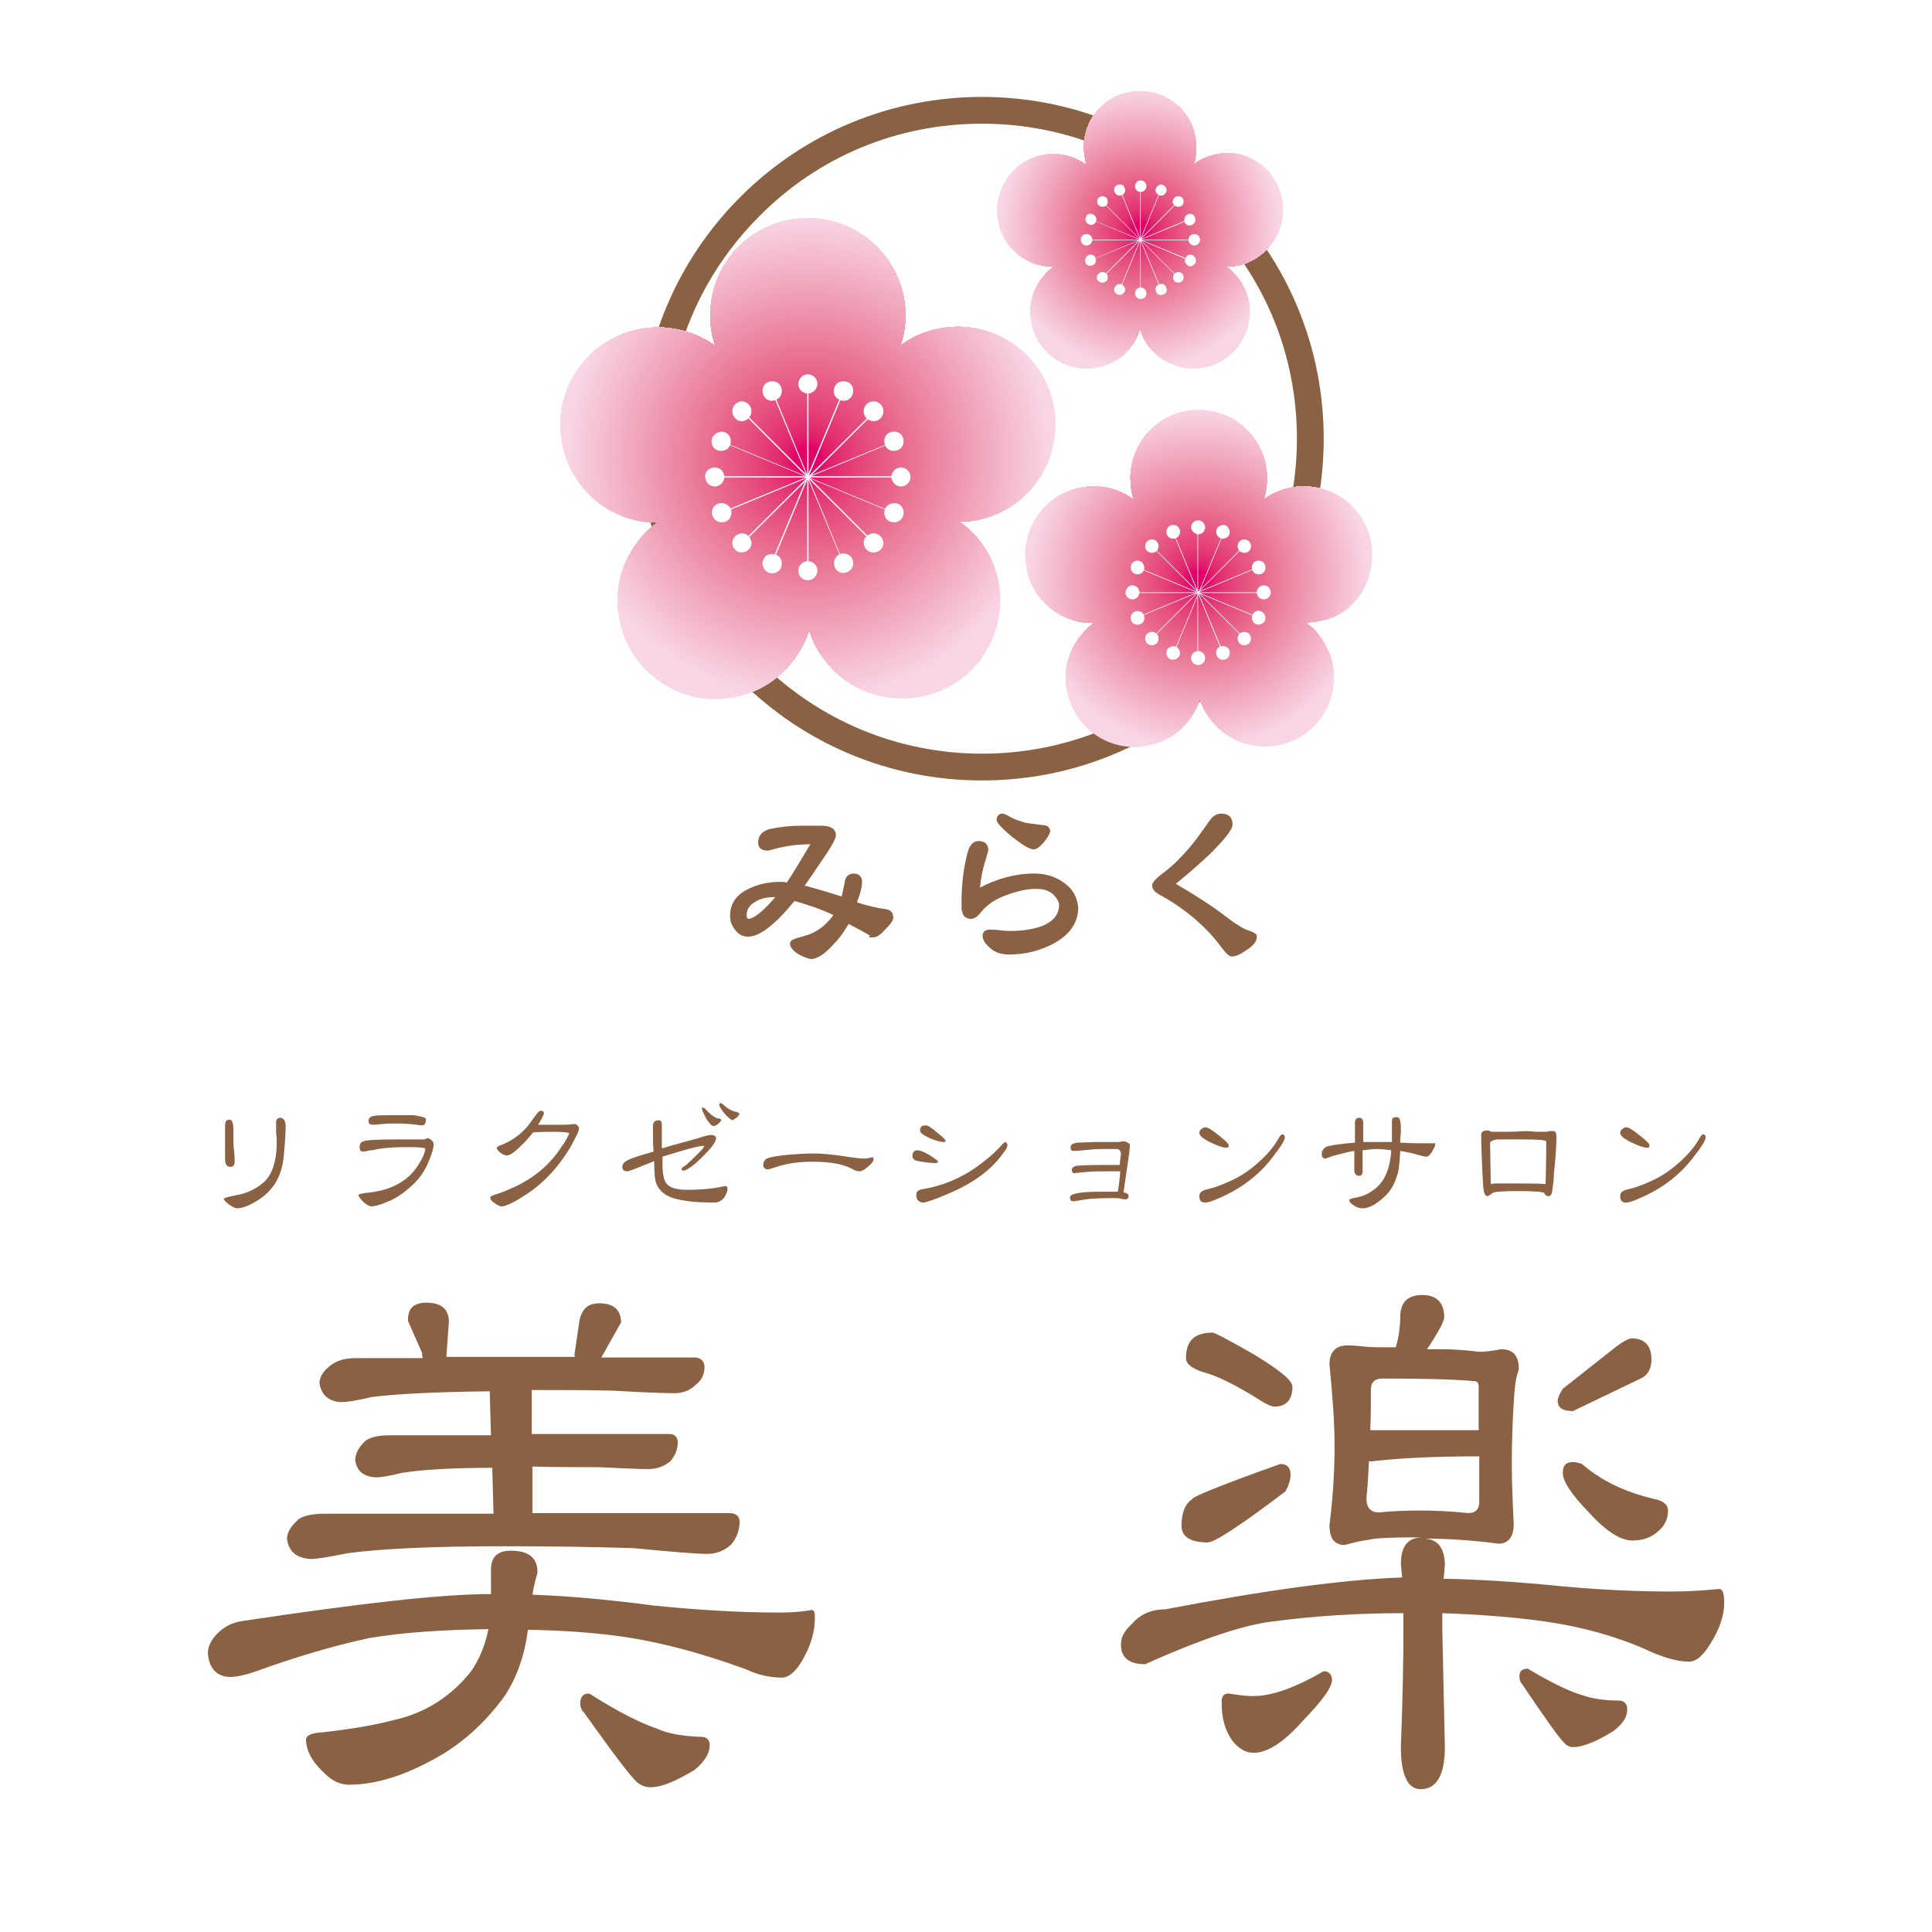 <?xml version="1.0" encoding="utf-8"?>
<!-- Generator: Adobe Illustrator 25.2.1, SVG Export Plug-In . SVG Version: 6.00 Build 0)  -->
<svg version="1.1" id="レイヤー_1" xmlns="http://www.w3.org/2000/svg" xmlns:xlink="http://www.w3.org/1999/xlink" x="0px"
	 y="0px" viewBox="0 0 303 303" style="enable-background:new 0 0 303 303;" xml:space="preserve">
<style type="text/css">
	.st0{fill:#FFFFFF;}
	.st1{fill:#8A6143;}
	.st2{clip-path:url(#SVGID_2_);fill:#F8D6E5;}
	.st3{clip-path:url(#SVGID_2_);fill:#F8D5E5;}
	.st4{clip-path:url(#SVGID_2_);fill:#F8D5E4;}
	.st5{clip-path:url(#SVGID_2_);fill:#F8D4E4;}
	.st6{clip-path:url(#SVGID_2_);fill:#F8D3E3;}
	.st7{clip-path:url(#SVGID_2_);fill:#F8D2E3;}
	.st8{clip-path:url(#SVGID_2_);fill:#F8D2E2;}
	.st9{clip-path:url(#SVGID_2_);fill:#F8D1E1;}
	.st10{clip-path:url(#SVGID_2_);fill:#F7D0E0;}
	.st11{clip-path:url(#SVGID_2_);fill:#F7CFE0;}
	.st12{clip-path:url(#SVGID_2_);fill:#F7CFDF;}
	.st13{clip-path:url(#SVGID_2_);fill:#F7CEDE;}
	.st14{clip-path:url(#SVGID_2_);fill:#F7CCDD;}
	.st15{clip-path:url(#SVGID_2_);fill:#F7CBDC;}
	.st16{clip-path:url(#SVGID_2_);fill:#F6CADB;}
	.st17{clip-path:url(#SVGID_2_);fill:#F6C9DA;}
	.st18{clip-path:url(#SVGID_2_);fill:#F6C8DA;}
	.st19{clip-path:url(#SVGID_2_);fill:#F6C7D9;}
	.st20{clip-path:url(#SVGID_2_);fill:#F6C7D8;}
	.st21{clip-path:url(#SVGID_2_);fill:#F6C6D8;}
	.st22{clip-path:url(#SVGID_2_);fill:#F6C5D6;}
	.st23{clip-path:url(#SVGID_2_);fill:#F6C4D6;}
	.st24{clip-path:url(#SVGID_2_);fill:#F6C3D5;}
	.st25{clip-path:url(#SVGID_2_);fill:#F6C2D4;}
	.st26{clip-path:url(#SVGID_2_);fill:#F5C2D4;}
	.st27{clip-path:url(#SVGID_2_);fill:#F5C1D3;}
	.st28{clip-path:url(#SVGID_2_);fill:#F5C0D2;}
	.st29{clip-path:url(#SVGID_2_);fill:#F5BFD1;}
	.st30{clip-path:url(#SVGID_2_);fill:#F5BED1;}
	.st31{clip-path:url(#SVGID_2_);fill:#F5BDD0;}
	.st32{clip-path:url(#SVGID_2_);fill:#F5BDCF;}
	.st33{clip-path:url(#SVGID_2_);fill:#F5BCCE;}
	.st34{clip-path:url(#SVGID_2_);fill:#F4BBCE;}
	.st35{clip-path:url(#SVGID_2_);fill:#F4BACD;}
	.st36{clip-path:url(#SVGID_2_);fill:#F4B9CC;}
	.st37{clip-path:url(#SVGID_2_);fill:#F4B8CB;}
	.st38{clip-path:url(#SVGID_2_);fill:#F4B7CB;}
	.st39{clip-path:url(#SVGID_2_);fill:#F4B7CA;}
	.st40{clip-path:url(#SVGID_2_);fill:#F3B6C9;}
	.st41{clip-path:url(#SVGID_2_);fill:#F3B5C9;}
	.st42{clip-path:url(#SVGID_2_);fill:#F3B4C7;}
	.st43{clip-path:url(#SVGID_2_);fill:#F3B3C7;}
	.st44{clip-path:url(#SVGID_2_);fill:#F3B2C6;}
	.st45{clip-path:url(#SVGID_2_);fill:#F3B1C5;}
	.st46{clip-path:url(#SVGID_2_);fill:#F2B0C4;}
	.st47{clip-path:url(#SVGID_2_);fill:#F2AFC3;}
	.st48{clip-path:url(#SVGID_2_);fill:#F2AEC3;}
	.st49{clip-path:url(#SVGID_2_);fill:#F2ADC2;}
	.st50{clip-path:url(#SVGID_2_);fill:#F2ACC1;}
	.st51{clip-path:url(#SVGID_2_);fill:#F2ABC0;}
	.st52{clip-path:url(#SVGID_2_);fill:#F2AABF;}
	.st53{clip-path:url(#SVGID_2_);fill:#F2A9BE;}
	.st54{clip-path:url(#SVGID_2_);fill:#F1A8BD;}
	.st55{clip-path:url(#SVGID_2_);fill:#F1A7BC;}
	.st56{clip-path:url(#SVGID_2_);fill:#F1A6BC;}
	.st57{clip-path:url(#SVGID_2_);fill:#F1A5BB;}
	.st58{clip-path:url(#SVGID_2_);fill:#F1A4BA;}
	.st59{clip-path:url(#SVGID_2_);fill:#F1A3B9;}
	.st60{clip-path:url(#SVGID_2_);fill:#F1A2B8;}
	.st61{clip-path:url(#SVGID_2_);fill:#F1A1B8;}
	.st62{clip-path:url(#SVGID_2_);fill:#F0A0B6;}
	.st63{clip-path:url(#SVGID_2_);fill:#F09FB6;}
	.st64{clip-path:url(#SVGID_2_);fill:#F09EB5;}
	.st65{clip-path:url(#SVGID_2_);fill:#F09DB4;}
	.st66{clip-path:url(#SVGID_2_);fill:#EF9CB4;}
	.st67{clip-path:url(#SVGID_2_);fill:#EF9BB3;}
	.st68{clip-path:url(#SVGID_2_);fill:#EF9BB2;}
	.st69{clip-path:url(#SVGID_2_);fill:#EF9AB2;}
	.st70{clip-path:url(#SVGID_2_);fill:#EF99B1;}
	.st71{clip-path:url(#SVGID_2_);fill:#EF98B0;}
	.st72{clip-path:url(#SVGID_2_);fill:#EF97AF;}
	.st73{clip-path:url(#SVGID_2_);fill:#EF96AF;}
	.st74{clip-path:url(#SVGID_2_);fill:#EE95AE;}
	.st75{clip-path:url(#SVGID_2_);fill:#EE94AD;}
	.st76{clip-path:url(#SVGID_2_);fill:#EE93AD;}
	.st77{clip-path:url(#SVGID_2_);fill:#EE92AB;}
	.st78{clip-path:url(#SVGID_2_);fill:#EE91AA;}
	.st79{clip-path:url(#SVGID_2_);fill:#EE90A9;}
	.st80{clip-path:url(#SVGID_2_);fill:#EE8FA9;}
	.st81{clip-path:url(#SVGID_2_);fill:#EE8EA8;}
	.st82{clip-path:url(#SVGID_2_);fill:#ED8DA7;}
	.st83{clip-path:url(#SVGID_2_);fill:#ED8CA7;}
	.st84{clip-path:url(#SVGID_2_);fill:#ED8BA6;}
	.st85{clip-path:url(#SVGID_2_);fill:#ED8AA5;}
	.st86{clip-path:url(#SVGID_2_);fill:#ED89A4;}
	.st87{clip-path:url(#SVGID_2_);fill:#ED88A4;}
	.st88{clip-path:url(#SVGID_2_);fill:#ED88A3;}
	.st89{clip-path:url(#SVGID_2_);fill:#ED87A2;}
	.st90{clip-path:url(#SVGID_2_);fill:#EC86A2;}
	.st91{clip-path:url(#SVGID_2_);fill:#EC85A1;}
	.st92{clip-path:url(#SVGID_2_);fill:#EC84A0;}
	.st93{clip-path:url(#SVGID_2_);fill:#EC83A0;}
	.st94{clip-path:url(#SVGID_2_);fill:#EC829F;}
	.st95{clip-path:url(#SVGID_2_);fill:#EB819E;}
	.st96{clip-path:url(#SVGID_2_);fill:#EB809E;}
	.st97{clip-path:url(#SVGID_2_);fill:#EB809D;}
	.st98{clip-path:url(#SVGID_2_);fill:#EB7F9C;}
	.st99{clip-path:url(#SVGID_2_);fill:#EB7E9B;}
	.st100{clip-path:url(#SVGID_2_);fill:#EB7D9B;}
	.st101{clip-path:url(#SVGID_2_);fill:#EA7B9A;}
	.st102{clip-path:url(#SVGID_2_);fill:#EA7A99;}
	.st103{clip-path:url(#SVGID_2_);fill:#EA7998;}
	.st104{clip-path:url(#SVGID_2_);fill:#EA7897;}
	.st105{clip-path:url(#SVGID_2_);fill:#EA7797;}
	.st106{clip-path:url(#SVGID_2_);fill:#EA7696;}
	.st107{clip-path:url(#SVGID_2_);fill:#EA7595;}
	.st108{clip-path:url(#SVGID_2_);fill:#EA7495;}
	.st109{clip-path:url(#SVGID_2_);fill:#EA7494;}
	.st110{clip-path:url(#SVGID_2_);fill:#EA7393;}
	.st111{clip-path:url(#SVGID_2_);fill:#EA7293;}
	.st112{clip-path:url(#SVGID_2_);fill:#E97192;}
	.st113{clip-path:url(#SVGID_2_);fill:#E97091;}
	.st114{clip-path:url(#SVGID_2_);fill:#E96F90;}
	.st115{clip-path:url(#SVGID_2_);fill:#E96E90;}
	.st116{clip-path:url(#SVGID_2_);fill:#E96D8F;}
	.st117{clip-path:url(#SVGID_2_);fill:#E96C8F;}
	.st118{clip-path:url(#SVGID_2_);fill:#E96B8E;}
	.st119{clip-path:url(#SVGID_2_);fill:#E96A8D;}
	.st120{clip-path:url(#SVGID_2_);fill:#E9698D;}
	.st121{clip-path:url(#SVGID_2_);fill:#E9688C;}
	.st122{clip-path:url(#SVGID_2_);fill:#E8678B;}
	.st123{clip-path:url(#SVGID_2_);fill:#E8668B;}
	.st124{clip-path:url(#SVGID_2_);fill:#E8658A;}
	.st125{clip-path:url(#SVGID_2_);fill:#E86489;}
	.st126{clip-path:url(#SVGID_2_);fill:#E86389;}
	.st127{clip-path:url(#SVGID_2_);fill:#E76288;}
	.st128{clip-path:url(#SVGID_2_);fill:#E76188;}
	.st129{clip-path:url(#SVGID_2_);fill:#E75F87;}
	.st130{clip-path:url(#SVGID_2_);fill:#E75E86;}
	.st131{clip-path:url(#SVGID_2_);fill:#E75D86;}
	.st132{clip-path:url(#SVGID_2_);fill:#E75C85;}
	.st133{clip-path:url(#SVGID_2_);fill:#E75B84;}
	.st134{clip-path:url(#SVGID_2_);fill:#E75A84;}
	.st135{clip-path:url(#SVGID_2_);fill:#E75983;}
	.st136{clip-path:url(#SVGID_2_);fill:#E75883;}
	.st137{clip-path:url(#SVGID_2_);fill:#E65782;}
	.st138{clip-path:url(#SVGID_2_);fill:#E65681;}
	.st139{clip-path:url(#SVGID_2_);fill:#E65581;}
	.st140{clip-path:url(#SVGID_2_);fill:#E65480;}
	.st141{clip-path:url(#SVGID_2_);fill:#E65380;}
	.st142{clip-path:url(#SVGID_2_);fill:#E65280;}
	.st143{clip-path:url(#SVGID_2_);fill:#E6517F;}
	.st144{clip-path:url(#SVGID_2_);fill:#E6507F;}
	.st145{clip-path:url(#SVGID_2_);fill:#E64E7E;}
	.st146{clip-path:url(#SVGID_2_);fill:#E64D7E;}
	.st147{clip-path:url(#SVGID_2_);fill:#E64C7D;}
	.st148{clip-path:url(#SVGID_2_);fill:#E64B7D;}
	.st149{clip-path:url(#SVGID_2_);fill:#E54A7C;}
	.st150{clip-path:url(#SVGID_2_);fill:#E5497B;}
	.st151{clip-path:url(#SVGID_2_);fill:#E5477B;}
	.st152{clip-path:url(#SVGID_2_);fill:#E5467A;}
	.st153{clip-path:url(#SVGID_2_);fill:#E5457A;}
	.st154{clip-path:url(#SVGID_2_);fill:#E54479;}
	.st155{clip-path:url(#SVGID_2_);fill:#E54378;}
	.st156{clip-path:url(#SVGID_2_);fill:#E54178;}
	.st157{clip-path:url(#SVGID_2_);fill:#E54077;}
	.st158{clip-path:url(#SVGID_2_);fill:#E53F77;}
	.st159{clip-path:url(#SVGID_2_);fill:#E53D76;}
	.st160{clip-path:url(#SVGID_2_);fill:#E43C76;}
	.st161{clip-path:url(#SVGID_2_);fill:#E43A75;}
	.st162{clip-path:url(#SVGID_2_);fill:#E43975;}
	.st163{clip-path:url(#SVGID_2_);fill:#E43874;}
	.st164{clip-path:url(#SVGID_2_);fill:#E43674;}
	.st165{clip-path:url(#SVGID_2_);fill:#E43573;}
	.st166{clip-path:url(#SVGID_2_);fill:#E43372;}
	.st167{clip-path:url(#SVGID_2_);fill:#E33272;}
	.st168{clip-path:url(#SVGID_2_);fill:#E33071;}
	.st169{clip-path:url(#SVGID_2_);fill:#E32F71;}
	.st170{clip-path:url(#SVGID_2_);fill:#E32D70;}
	.st171{clip-path:url(#SVGID_2_);fill:#E32C70;}
	.st172{clip-path:url(#SVGID_2_);fill:#E32A6F;}
	.st173{clip-path:url(#SVGID_2_);fill:#E3286E;}
	.st174{clip-path:url(#SVGID_2_);fill:#E3266E;}
	.st175{clip-path:url(#SVGID_2_);fill:#E3246D;}
	.st176{clip-path:url(#SVGID_2_);fill:#E3226D;}
	.st177{clip-path:url(#SVGID_2_);fill:#E31F6D;}
	.st178{clip-path:url(#SVGID_2_);fill:#E31D6C;}
	.st179{clip-path:url(#SVGID_2_);fill:#E31A6B;}
	.st180{clip-path:url(#SVGID_2_);fill:#E3176B;}
	.st181{clip-path:url(#SVGID_2_);fill:#E2146A;}
	.st182{clip-path:url(#SVGID_2_);fill:#E2116A;}
	.st183{clip-path:url(#SVGID_2_);fill:#E20C69;}
	.st184{clip-path:url(#SVGID_2_);fill:#E20769;}
	.st185{clip-path:url(#SVGID_2_);fill:#E20268;}
	.st186{clip-path:url(#SVGID_2_);fill:#E20068;}
	.st187{clip-path:url(#SVGID_2_);fill:#E20067;}
	.st188{clip-path:url(#SVGID_2_);fill:#E20066;}
	.st189{clip-path:url(#SVGID_2_);fill:#E20065;}
	.st190{clip-path:url(#SVGID_2_);fill:#E10065;}
	.st191{clip-path:url(#SVGID_4_);fill:#F8D6E5;}
	.st192{clip-path:url(#SVGID_4_);fill:#F8D5E5;}
	.st193{clip-path:url(#SVGID_4_);fill:#F8D5E4;}
	.st194{clip-path:url(#SVGID_4_);fill:#F8D4E4;}
	.st195{clip-path:url(#SVGID_4_);fill:#F8D3E3;}
	.st196{clip-path:url(#SVGID_4_);fill:#F8D2E3;}
	.st197{clip-path:url(#SVGID_4_);fill:#F8D2E2;}
	.st198{clip-path:url(#SVGID_4_);fill:#F8D1E1;}
	.st199{clip-path:url(#SVGID_4_);fill:#F7D0E0;}
	.st200{clip-path:url(#SVGID_4_);fill:#F7CFE0;}
	.st201{clip-path:url(#SVGID_4_);fill:#F7CFDF;}
	.st202{clip-path:url(#SVGID_4_);fill:#F7CEDE;}
	.st203{clip-path:url(#SVGID_4_);fill:#F7CCDD;}
	.st204{clip-path:url(#SVGID_4_);fill:#F7CBDC;}
	.st205{clip-path:url(#SVGID_4_);fill:#F6CADB;}
	.st206{clip-path:url(#SVGID_4_);fill:#F6C9DA;}
	.st207{clip-path:url(#SVGID_4_);fill:#F6C8DA;}
	.st208{clip-path:url(#SVGID_4_);fill:#F6C7D9;}
	.st209{clip-path:url(#SVGID_4_);fill:#F6C7D8;}
	.st210{clip-path:url(#SVGID_4_);fill:#F6C6D8;}
	.st211{clip-path:url(#SVGID_4_);fill:#F6C5D6;}
	.st212{clip-path:url(#SVGID_4_);fill:#F6C4D6;}
	.st213{clip-path:url(#SVGID_4_);fill:#F6C3D5;}
	.st214{clip-path:url(#SVGID_4_);fill:#F6C2D4;}
	.st215{clip-path:url(#SVGID_4_);fill:#F5C2D4;}
	.st216{clip-path:url(#SVGID_4_);fill:#F5C1D3;}
	.st217{clip-path:url(#SVGID_4_);fill:#F5C0D2;}
	.st218{clip-path:url(#SVGID_4_);fill:#F5BFD1;}
	.st219{clip-path:url(#SVGID_4_);fill:#F5BED1;}
	.st220{clip-path:url(#SVGID_4_);fill:#F5BDD0;}
	.st221{clip-path:url(#SVGID_4_);fill:#F5BDCF;}
	.st222{clip-path:url(#SVGID_4_);fill:#F5BCCE;}
	.st223{clip-path:url(#SVGID_4_);fill:#F4BBCE;}
	.st224{clip-path:url(#SVGID_4_);fill:#F4BACD;}
	.st225{clip-path:url(#SVGID_4_);fill:#F4B9CC;}
	.st226{clip-path:url(#SVGID_4_);fill:#F4B8CB;}
	.st227{clip-path:url(#SVGID_4_);fill:#F4B7CB;}
	.st228{clip-path:url(#SVGID_4_);fill:#F4B7CA;}
	.st229{clip-path:url(#SVGID_4_);fill:#F3B6C9;}
	.st230{clip-path:url(#SVGID_4_);fill:#F3B5C9;}
	.st231{clip-path:url(#SVGID_4_);fill:#F3B4C7;}
	.st232{clip-path:url(#SVGID_4_);fill:#F3B3C7;}
	.st233{clip-path:url(#SVGID_4_);fill:#F3B2C6;}
	.st234{clip-path:url(#SVGID_4_);fill:#F3B1C5;}
	.st235{clip-path:url(#SVGID_4_);fill:#F2B0C4;}
	.st236{clip-path:url(#SVGID_4_);fill:#F2AFC3;}
	.st237{clip-path:url(#SVGID_4_);fill:#F2AEC3;}
	.st238{clip-path:url(#SVGID_4_);fill:#F2ADC2;}
	.st239{clip-path:url(#SVGID_4_);fill:#F2ACC1;}
	.st240{clip-path:url(#SVGID_4_);fill:#F2ABC0;}
	.st241{clip-path:url(#SVGID_4_);fill:#F2AABF;}
	.st242{clip-path:url(#SVGID_4_);fill:#F2A9BE;}
	.st243{clip-path:url(#SVGID_4_);fill:#F1A8BD;}
	.st244{clip-path:url(#SVGID_4_);fill:#F1A7BC;}
	.st245{clip-path:url(#SVGID_4_);fill:#F1A6BC;}
	.st246{clip-path:url(#SVGID_4_);fill:#F1A5BB;}
	.st247{clip-path:url(#SVGID_4_);fill:#F1A4BA;}
	.st248{clip-path:url(#SVGID_4_);fill:#F1A3B9;}
	.st249{clip-path:url(#SVGID_4_);fill:#F1A2B8;}
	.st250{clip-path:url(#SVGID_4_);fill:#F1A1B8;}
	.st251{clip-path:url(#SVGID_4_);fill:#F0A0B6;}
	.st252{clip-path:url(#SVGID_4_);fill:#F09FB6;}
	.st253{clip-path:url(#SVGID_4_);fill:#F09EB5;}
	.st254{clip-path:url(#SVGID_4_);fill:#F09DB4;}
	.st255{clip-path:url(#SVGID_4_);fill:#EF9CB4;}
	.st256{clip-path:url(#SVGID_4_);fill:#EF9BB3;}
	.st257{clip-path:url(#SVGID_4_);fill:#EF9BB2;}
	.st258{clip-path:url(#SVGID_4_);fill:#EF9AB2;}
	.st259{clip-path:url(#SVGID_4_);fill:#EF99B1;}
	.st260{clip-path:url(#SVGID_4_);fill:#EF98B0;}
	.st261{clip-path:url(#SVGID_4_);fill:#EF97AF;}
	.st262{clip-path:url(#SVGID_4_);fill:#EF96AF;}
	.st263{clip-path:url(#SVGID_4_);fill:#EE95AE;}
	.st264{clip-path:url(#SVGID_4_);fill:#EE94AD;}
	.st265{clip-path:url(#SVGID_4_);fill:#EE93AD;}
	.st266{clip-path:url(#SVGID_4_);fill:#EE92AB;}
	.st267{clip-path:url(#SVGID_4_);fill:#EE91AA;}
	.st268{clip-path:url(#SVGID_4_);fill:#EE90A9;}
	.st269{clip-path:url(#SVGID_4_);fill:#EE8FA9;}
	.st270{clip-path:url(#SVGID_4_);fill:#EE8EA8;}
	.st271{clip-path:url(#SVGID_4_);fill:#ED8DA7;}
	.st272{clip-path:url(#SVGID_4_);fill:#ED8CA7;}
	.st273{clip-path:url(#SVGID_4_);fill:#ED8BA6;}
	.st274{clip-path:url(#SVGID_4_);fill:#ED8AA5;}
	.st275{clip-path:url(#SVGID_4_);fill:#ED89A4;}
	.st276{clip-path:url(#SVGID_4_);fill:#ED88A4;}
	.st277{clip-path:url(#SVGID_4_);fill:#ED88A3;}
	.st278{clip-path:url(#SVGID_4_);fill:#ED87A2;}
	.st279{clip-path:url(#SVGID_4_);fill:#EC86A2;}
	.st280{clip-path:url(#SVGID_4_);fill:#EC85A1;}
	.st281{clip-path:url(#SVGID_4_);fill:#EC84A0;}
	.st282{clip-path:url(#SVGID_4_);fill:#EC83A0;}
	.st283{clip-path:url(#SVGID_4_);fill:#EC829F;}
	.st284{clip-path:url(#SVGID_4_);fill:#EB819E;}
	.st285{clip-path:url(#SVGID_4_);fill:#EB809E;}
	.st286{clip-path:url(#SVGID_4_);fill:#EB809D;}
	.st287{clip-path:url(#SVGID_4_);fill:#EB7F9C;}
	.st288{clip-path:url(#SVGID_4_);fill:#EB7E9B;}
	.st289{clip-path:url(#SVGID_4_);fill:#EB7D9B;}
	.st290{clip-path:url(#SVGID_4_);fill:#EA7B9A;}
	.st291{clip-path:url(#SVGID_4_);fill:#EA7A99;}
	.st292{clip-path:url(#SVGID_4_);fill:#EA7998;}
	.st293{clip-path:url(#SVGID_4_);fill:#EA7897;}
	.st294{clip-path:url(#SVGID_4_);fill:#EA7797;}
	.st295{clip-path:url(#SVGID_4_);fill:#EA7696;}
	.st296{clip-path:url(#SVGID_4_);fill:#EA7595;}
	.st297{clip-path:url(#SVGID_4_);fill:#EA7495;}
	.st298{clip-path:url(#SVGID_4_);fill:#EA7494;}
	.st299{clip-path:url(#SVGID_4_);fill:#EA7393;}
	.st300{clip-path:url(#SVGID_4_);fill:#EA7293;}
	.st301{clip-path:url(#SVGID_4_);fill:#E97192;}
	.st302{clip-path:url(#SVGID_4_);fill:#E97091;}
	.st303{clip-path:url(#SVGID_4_);fill:#E96F90;}
	.st304{clip-path:url(#SVGID_4_);fill:#E96E90;}
	.st305{clip-path:url(#SVGID_4_);fill:#E96D8F;}
	.st306{clip-path:url(#SVGID_4_);fill:#E96C8F;}
	.st307{clip-path:url(#SVGID_4_);fill:#E96B8E;}
	.st308{clip-path:url(#SVGID_4_);fill:#E96A8D;}
	.st309{clip-path:url(#SVGID_4_);fill:#E9698D;}
	.st310{clip-path:url(#SVGID_4_);fill:#E9688C;}
	.st311{clip-path:url(#SVGID_4_);fill:#E8678B;}
	.st312{clip-path:url(#SVGID_4_);fill:#E8668B;}
	.st313{clip-path:url(#SVGID_4_);fill:#E8658A;}
	.st314{clip-path:url(#SVGID_4_);fill:#E86489;}
	.st315{clip-path:url(#SVGID_4_);fill:#E86389;}
	.st316{clip-path:url(#SVGID_4_);fill:#E76288;}
	.st317{clip-path:url(#SVGID_4_);fill:#E76188;}
	.st318{clip-path:url(#SVGID_4_);fill:#E75F87;}
	.st319{clip-path:url(#SVGID_4_);fill:#E75E86;}
	.st320{clip-path:url(#SVGID_4_);fill:#E75D86;}
	.st321{clip-path:url(#SVGID_4_);fill:#E75C85;}
	.st322{clip-path:url(#SVGID_4_);fill:#E75B84;}
	.st323{clip-path:url(#SVGID_4_);fill:#E75A84;}
	.st324{clip-path:url(#SVGID_4_);fill:#E75983;}
	.st325{clip-path:url(#SVGID_4_);fill:#E75883;}
	.st326{clip-path:url(#SVGID_4_);fill:#E65782;}
	.st327{clip-path:url(#SVGID_4_);fill:#E65681;}
	.st328{clip-path:url(#SVGID_4_);fill:#E65581;}
	.st329{clip-path:url(#SVGID_4_);fill:#E65480;}
	.st330{clip-path:url(#SVGID_4_);fill:#E65380;}
	.st331{clip-path:url(#SVGID_4_);fill:#E65280;}
	.st332{clip-path:url(#SVGID_4_);fill:#E6517F;}
	.st333{clip-path:url(#SVGID_4_);fill:#E6507F;}
	.st334{clip-path:url(#SVGID_4_);fill:#E64E7E;}
	.st335{clip-path:url(#SVGID_4_);fill:#E64D7E;}
	.st336{clip-path:url(#SVGID_4_);fill:#E64C7D;}
	.st337{clip-path:url(#SVGID_4_);fill:#E64B7D;}
	.st338{clip-path:url(#SVGID_4_);fill:#E54A7C;}
	.st339{clip-path:url(#SVGID_4_);fill:#E5497B;}
	.st340{clip-path:url(#SVGID_4_);fill:#E5477B;}
	.st341{clip-path:url(#SVGID_4_);fill:#E5467A;}
	.st342{clip-path:url(#SVGID_4_);fill:#E5457A;}
	.st343{clip-path:url(#SVGID_4_);fill:#E54479;}
	.st344{clip-path:url(#SVGID_4_);fill:#E54378;}
	.st345{clip-path:url(#SVGID_4_);fill:#E54178;}
	.st346{clip-path:url(#SVGID_4_);fill:#E54077;}
	.st347{clip-path:url(#SVGID_4_);fill:#E53F77;}
	.st348{clip-path:url(#SVGID_4_);fill:#E53D76;}
	.st349{clip-path:url(#SVGID_4_);fill:#E43C76;}
	.st350{clip-path:url(#SVGID_4_);fill:#E43A75;}
	.st351{clip-path:url(#SVGID_4_);fill:#E43975;}
	.st352{clip-path:url(#SVGID_4_);fill:#E43874;}
	.st353{clip-path:url(#SVGID_4_);fill:#E43674;}
	.st354{clip-path:url(#SVGID_4_);fill:#E43573;}
	.st355{clip-path:url(#SVGID_4_);fill:#E43372;}
	.st356{clip-path:url(#SVGID_4_);fill:#E33272;}
	.st357{clip-path:url(#SVGID_4_);fill:#E33071;}
	.st358{clip-path:url(#SVGID_4_);fill:#E32F71;}
	.st359{clip-path:url(#SVGID_4_);fill:#E32D70;}
	.st360{clip-path:url(#SVGID_4_);fill:#E32C70;}
	.st361{clip-path:url(#SVGID_4_);fill:#E32A6F;}
	.st362{clip-path:url(#SVGID_4_);fill:#E3286E;}
	.st363{clip-path:url(#SVGID_4_);fill:#E3266E;}
	.st364{clip-path:url(#SVGID_4_);fill:#E3246D;}
	.st365{clip-path:url(#SVGID_4_);fill:#E3226D;}
	.st366{clip-path:url(#SVGID_4_);fill:#E31F6D;}
	.st367{clip-path:url(#SVGID_4_);fill:#E31D6C;}
	.st368{clip-path:url(#SVGID_4_);fill:#E31A6B;}
	.st369{clip-path:url(#SVGID_4_);fill:#E3176B;}
	.st370{clip-path:url(#SVGID_4_);fill:#E2146A;}
	.st371{clip-path:url(#SVGID_4_);fill:#E2116A;}
	.st372{clip-path:url(#SVGID_4_);fill:#E20C69;}
	.st373{clip-path:url(#SVGID_4_);fill:#E20769;}
	.st374{clip-path:url(#SVGID_4_);fill:#E20268;}
	.st375{clip-path:url(#SVGID_4_);fill:#E20068;}
	.st376{clip-path:url(#SVGID_4_);fill:#E20067;}
	.st377{clip-path:url(#SVGID_4_);fill:#E20066;}
	.st378{clip-path:url(#SVGID_4_);fill:#E20065;}
	.st379{clip-path:url(#SVGID_4_);fill:#E10065;}
	.st380{clip-path:url(#SVGID_6_);fill:#F8D6E5;}
	.st381{clip-path:url(#SVGID_6_);fill:#F8D5E5;}
	.st382{clip-path:url(#SVGID_6_);fill:#F8D5E4;}
	.st383{clip-path:url(#SVGID_6_);fill:#F8D4E4;}
	.st384{clip-path:url(#SVGID_6_);fill:#F8D3E3;}
	.st385{clip-path:url(#SVGID_6_);fill:#F8D2E3;}
	.st386{clip-path:url(#SVGID_6_);fill:#F8D2E2;}
	.st387{clip-path:url(#SVGID_6_);fill:#F8D1E1;}
	.st388{clip-path:url(#SVGID_6_);fill:#F7D0E0;}
	.st389{clip-path:url(#SVGID_6_);fill:#F7CFE0;}
	.st390{clip-path:url(#SVGID_6_);fill:#F7CFDF;}
	.st391{clip-path:url(#SVGID_6_);fill:#F7CEDE;}
	.st392{clip-path:url(#SVGID_6_);fill:#F7CCDD;}
	.st393{clip-path:url(#SVGID_6_);fill:#F7CBDC;}
	.st394{clip-path:url(#SVGID_6_);fill:#F6CADB;}
	.st395{clip-path:url(#SVGID_6_);fill:#F6C9DA;}
	.st396{clip-path:url(#SVGID_6_);fill:#F6C8DA;}
	.st397{clip-path:url(#SVGID_6_);fill:#F6C7D9;}
	.st398{clip-path:url(#SVGID_6_);fill:#F6C7D8;}
	.st399{clip-path:url(#SVGID_6_);fill:#F6C6D8;}
	.st400{clip-path:url(#SVGID_6_);fill:#F6C5D6;}
	.st401{clip-path:url(#SVGID_6_);fill:#F6C4D6;}
	.st402{clip-path:url(#SVGID_6_);fill:#F6C3D5;}
	.st403{clip-path:url(#SVGID_6_);fill:#F6C2D4;}
	.st404{clip-path:url(#SVGID_6_);fill:#F5C2D4;}
	.st405{clip-path:url(#SVGID_6_);fill:#F5C1D3;}
	.st406{clip-path:url(#SVGID_6_);fill:#F5C0D2;}
	.st407{clip-path:url(#SVGID_6_);fill:#F5BFD1;}
	.st408{clip-path:url(#SVGID_6_);fill:#F5BED1;}
	.st409{clip-path:url(#SVGID_6_);fill:#F5BDD0;}
	.st410{clip-path:url(#SVGID_6_);fill:#F5BDCF;}
	.st411{clip-path:url(#SVGID_6_);fill:#F5BCCE;}
	.st412{clip-path:url(#SVGID_6_);fill:#F4BBCE;}
	.st413{clip-path:url(#SVGID_6_);fill:#F4BACD;}
	.st414{clip-path:url(#SVGID_6_);fill:#F4B9CC;}
	.st415{clip-path:url(#SVGID_6_);fill:#F4B8CB;}
	.st416{clip-path:url(#SVGID_6_);fill:#F4B7CB;}
	.st417{clip-path:url(#SVGID_6_);fill:#F4B7CA;}
	.st418{clip-path:url(#SVGID_6_);fill:#F3B6C9;}
	.st419{clip-path:url(#SVGID_6_);fill:#F3B5C9;}
	.st420{clip-path:url(#SVGID_6_);fill:#F3B4C7;}
	.st421{clip-path:url(#SVGID_6_);fill:#F3B3C7;}
	.st422{clip-path:url(#SVGID_6_);fill:#F3B2C6;}
	.st423{clip-path:url(#SVGID_6_);fill:#F3B1C5;}
	.st424{clip-path:url(#SVGID_6_);fill:#F2B0C4;}
	.st425{clip-path:url(#SVGID_6_);fill:#F2AFC3;}
	.st426{clip-path:url(#SVGID_6_);fill:#F2AEC3;}
	.st427{clip-path:url(#SVGID_6_);fill:#F2ADC2;}
	.st428{clip-path:url(#SVGID_6_);fill:#F2ACC1;}
	.st429{clip-path:url(#SVGID_6_);fill:#F2ABC0;}
	.st430{clip-path:url(#SVGID_6_);fill:#F2AABF;}
	.st431{clip-path:url(#SVGID_6_);fill:#F2A9BE;}
	.st432{clip-path:url(#SVGID_6_);fill:#F1A8BD;}
	.st433{clip-path:url(#SVGID_6_);fill:#F1A7BC;}
	.st434{clip-path:url(#SVGID_6_);fill:#F1A6BC;}
	.st435{clip-path:url(#SVGID_6_);fill:#F1A5BB;}
	.st436{clip-path:url(#SVGID_6_);fill:#F1A4BA;}
	.st437{clip-path:url(#SVGID_6_);fill:#F1A3B9;}
	.st438{clip-path:url(#SVGID_6_);fill:#F1A2B8;}
	.st439{clip-path:url(#SVGID_6_);fill:#F1A1B8;}
	.st440{clip-path:url(#SVGID_6_);fill:#F0A0B6;}
	.st441{clip-path:url(#SVGID_6_);fill:#F09FB6;}
	.st442{clip-path:url(#SVGID_6_);fill:#F09EB5;}
	.st443{clip-path:url(#SVGID_6_);fill:#F09DB4;}
	.st444{clip-path:url(#SVGID_6_);fill:#EF9CB4;}
	.st445{clip-path:url(#SVGID_6_);fill:#EF9BB3;}
	.st446{clip-path:url(#SVGID_6_);fill:#EF9BB2;}
	.st447{clip-path:url(#SVGID_6_);fill:#EF9AB2;}
	.st448{clip-path:url(#SVGID_6_);fill:#EF99B1;}
	.st449{clip-path:url(#SVGID_6_);fill:#EF98B0;}
	.st450{clip-path:url(#SVGID_6_);fill:#EF97AF;}
	.st451{clip-path:url(#SVGID_6_);fill:#EF96AF;}
	.st452{clip-path:url(#SVGID_6_);fill:#EE95AE;}
	.st453{clip-path:url(#SVGID_6_);fill:#EE94AD;}
	.st454{clip-path:url(#SVGID_6_);fill:#EE93AD;}
	.st455{clip-path:url(#SVGID_6_);fill:#EE92AB;}
	.st456{clip-path:url(#SVGID_6_);fill:#EE91AA;}
	.st457{clip-path:url(#SVGID_6_);fill:#EE90A9;}
	.st458{clip-path:url(#SVGID_6_);fill:#EE8FA9;}
	.st459{clip-path:url(#SVGID_6_);fill:#EE8EA8;}
	.st460{clip-path:url(#SVGID_6_);fill:#ED8DA7;}
	.st461{clip-path:url(#SVGID_6_);fill:#ED8CA7;}
	.st462{clip-path:url(#SVGID_6_);fill:#ED8BA6;}
	.st463{clip-path:url(#SVGID_6_);fill:#ED8AA5;}
	.st464{clip-path:url(#SVGID_6_);fill:#ED89A4;}
	.st465{clip-path:url(#SVGID_6_);fill:#ED88A4;}
	.st466{clip-path:url(#SVGID_6_);fill:#ED88A3;}
	.st467{clip-path:url(#SVGID_6_);fill:#ED87A2;}
	.st468{clip-path:url(#SVGID_6_);fill:#EC86A2;}
	.st469{clip-path:url(#SVGID_6_);fill:#EC85A1;}
	.st470{clip-path:url(#SVGID_6_);fill:#EC84A0;}
	.st471{clip-path:url(#SVGID_6_);fill:#EC83A0;}
	.st472{clip-path:url(#SVGID_6_);fill:#EC829F;}
	.st473{clip-path:url(#SVGID_6_);fill:#EB819E;}
	.st474{clip-path:url(#SVGID_6_);fill:#EB809E;}
	.st475{clip-path:url(#SVGID_6_);fill:#EB809D;}
	.st476{clip-path:url(#SVGID_6_);fill:#EB7F9C;}
	.st477{clip-path:url(#SVGID_6_);fill:#EB7E9B;}
	.st478{clip-path:url(#SVGID_6_);fill:#EB7D9B;}
	.st479{clip-path:url(#SVGID_6_);fill:#EA7B9A;}
	.st480{clip-path:url(#SVGID_6_);fill:#EA7A99;}
	.st481{clip-path:url(#SVGID_6_);fill:#EA7998;}
	.st482{clip-path:url(#SVGID_6_);fill:#EA7897;}
	.st483{clip-path:url(#SVGID_6_);fill:#EA7797;}
	.st484{clip-path:url(#SVGID_6_);fill:#EA7696;}
	.st485{clip-path:url(#SVGID_6_);fill:#EA7595;}
	.st486{clip-path:url(#SVGID_6_);fill:#EA7495;}
	.st487{clip-path:url(#SVGID_6_);fill:#EA7494;}
	.st488{clip-path:url(#SVGID_6_);fill:#EA7393;}
	.st489{clip-path:url(#SVGID_6_);fill:#EA7293;}
	.st490{clip-path:url(#SVGID_6_);fill:#E97192;}
	.st491{clip-path:url(#SVGID_6_);fill:#E97091;}
	.st492{clip-path:url(#SVGID_6_);fill:#E96F90;}
	.st493{clip-path:url(#SVGID_6_);fill:#E96E90;}
	.st494{clip-path:url(#SVGID_6_);fill:#E96D8F;}
	.st495{clip-path:url(#SVGID_6_);fill:#E96C8F;}
	.st496{clip-path:url(#SVGID_6_);fill:#E96B8E;}
	.st497{clip-path:url(#SVGID_6_);fill:#E96A8D;}
	.st498{clip-path:url(#SVGID_6_);fill:#E9698D;}
	.st499{clip-path:url(#SVGID_6_);fill:#E9688C;}
	.st500{clip-path:url(#SVGID_6_);fill:#E8678B;}
	.st501{clip-path:url(#SVGID_6_);fill:#E8668B;}
	.st502{clip-path:url(#SVGID_6_);fill:#E8658A;}
	.st503{clip-path:url(#SVGID_6_);fill:#E86489;}
	.st504{clip-path:url(#SVGID_6_);fill:#E86389;}
	.st505{clip-path:url(#SVGID_6_);fill:#E76288;}
	.st506{clip-path:url(#SVGID_6_);fill:#E76188;}
	.st507{clip-path:url(#SVGID_6_);fill:#E75F87;}
	.st508{clip-path:url(#SVGID_6_);fill:#E75E86;}
	.st509{clip-path:url(#SVGID_6_);fill:#E75D86;}
	.st510{clip-path:url(#SVGID_6_);fill:#E75C85;}
	.st511{clip-path:url(#SVGID_6_);fill:#E75B84;}
	.st512{clip-path:url(#SVGID_6_);fill:#E75A84;}
	.st513{clip-path:url(#SVGID_6_);fill:#E75983;}
	.st514{clip-path:url(#SVGID_6_);fill:#E75883;}
	.st515{clip-path:url(#SVGID_6_);fill:#E65782;}
	.st516{clip-path:url(#SVGID_6_);fill:#E65681;}
	.st517{clip-path:url(#SVGID_6_);fill:#E65581;}
	.st518{clip-path:url(#SVGID_6_);fill:#E65480;}
	.st519{clip-path:url(#SVGID_6_);fill:#E65380;}
	.st520{clip-path:url(#SVGID_6_);fill:#E65280;}
	.st521{clip-path:url(#SVGID_6_);fill:#E6517F;}
	.st522{clip-path:url(#SVGID_6_);fill:#E6507F;}
	.st523{clip-path:url(#SVGID_6_);fill:#E64E7E;}
	.st524{clip-path:url(#SVGID_6_);fill:#E64D7E;}
	.st525{clip-path:url(#SVGID_6_);fill:#E64C7D;}
	.st526{clip-path:url(#SVGID_6_);fill:#E64B7D;}
	.st527{clip-path:url(#SVGID_6_);fill:#E54A7C;}
	.st528{clip-path:url(#SVGID_6_);fill:#E5497B;}
	.st529{clip-path:url(#SVGID_6_);fill:#E5477B;}
	.st530{clip-path:url(#SVGID_6_);fill:#E5467A;}
	.st531{clip-path:url(#SVGID_6_);fill:#E5457A;}
	.st532{clip-path:url(#SVGID_6_);fill:#E54479;}
	.st533{clip-path:url(#SVGID_6_);fill:#E54378;}
	.st534{clip-path:url(#SVGID_6_);fill:#E54178;}
	.st535{clip-path:url(#SVGID_6_);fill:#E54077;}
	.st536{clip-path:url(#SVGID_6_);fill:#E53F77;}
	.st537{clip-path:url(#SVGID_6_);fill:#E53D76;}
	.st538{clip-path:url(#SVGID_6_);fill:#E43C76;}
	.st539{clip-path:url(#SVGID_6_);fill:#E43A75;}
	.st540{clip-path:url(#SVGID_6_);fill:#E43975;}
	.st541{clip-path:url(#SVGID_6_);fill:#E43874;}
	.st542{clip-path:url(#SVGID_6_);fill:#E43674;}
	.st543{clip-path:url(#SVGID_6_);fill:#E43573;}
	.st544{clip-path:url(#SVGID_6_);fill:#E43372;}
	.st545{clip-path:url(#SVGID_6_);fill:#E33272;}
	.st546{clip-path:url(#SVGID_6_);fill:#E33071;}
	.st547{clip-path:url(#SVGID_6_);fill:#E32F71;}
	.st548{clip-path:url(#SVGID_6_);fill:#E32D70;}
	.st549{clip-path:url(#SVGID_6_);fill:#E32C70;}
	.st550{clip-path:url(#SVGID_6_);fill:#E32A6F;}
	.st551{clip-path:url(#SVGID_6_);fill:#E3286E;}
	.st552{clip-path:url(#SVGID_6_);fill:#E3266E;}
	.st553{clip-path:url(#SVGID_6_);fill:#E3246D;}
	.st554{clip-path:url(#SVGID_6_);fill:#E3226D;}
	.st555{clip-path:url(#SVGID_6_);fill:#E31F6D;}
	.st556{clip-path:url(#SVGID_6_);fill:#E31D6C;}
	.st557{clip-path:url(#SVGID_6_);fill:#E31A6B;}
	.st558{clip-path:url(#SVGID_6_);fill:#E3176B;}
	.st559{clip-path:url(#SVGID_6_);fill:#E2146A;}
	.st560{clip-path:url(#SVGID_6_);fill:#E2116A;}
	.st561{clip-path:url(#SVGID_6_);fill:#E20C69;}
	.st562{clip-path:url(#SVGID_6_);fill:#E20769;}
	.st563{clip-path:url(#SVGID_6_);fill:#E20268;}
	.st564{clip-path:url(#SVGID_6_);fill:#E20068;}
	.st565{clip-path:url(#SVGID_6_);fill:#E20067;}
	.st566{clip-path:url(#SVGID_6_);fill:#E20066;}
	.st567{clip-path:url(#SVGID_6_);fill:#E20065;}
	.st568{clip-path:url(#SVGID_6_);fill:#E10065;}
</style>
<rect x="-26.9" y="-26.9" class="st0" width="356.8" height="356.8"/>
<g>
	<g>
		<g>
			<g>
				<path class="st1" d="M77,250v-3.8c0-2,1-3,3.1-3c2.8,0,4.2,1.1,4.2,3.4c-0.3,1.1-0.6,2.2-0.8,3.5c5.8,0.2,12.2,0.8,19,1.7
					c7,0.7,13.5,1.1,19.7,1.1c1.8,0,3.4-0.1,5.1-0.4c0.4,0,0.5,0.4,0.5,1.3c0,2-0.6,4.1-1.7,6.1c-1.1,2.1-2.3,3.2-3.5,3.2
					c-1.8,0-3.7-0.4-5.6-1.3c-7.4-2.7-14.3-4.5-20.7-5.3c-3.9-0.5-8.4-0.8-13.5-0.9c-0.5,3.9-1.7,7.4-3.6,10.3
					c-2.8,3.9-6.2,7.1-10.1,9.4c-5.3,3.1-10.1,4.6-14.4,4.6c-1.3,0-2.6-0.6-3.7-1.7c-2-1.8-3-3.6-3-5.4c0-0.6,0.8-1,2.4-1.1
					c4.7-0.5,8.6-1.2,11.6-2c4.8-1.1,8.8-3.7,11.9-7.6c1.3-1.9,2.2-4.1,2.7-6.6c-7.1,0.1-13.3,0.5-18.7,1.4
					c-6,1.3-11.9,3.1-17.7,5.2c-1.7,0.6-3.1,0.9-4.2,0.9c-2.1-0.1-3.2-1.4-3.4-3.7c0-1.2,0.6-2.3,1.8-3.4c1-0.9,2.2-1.5,3.8-1.7
					C56.2,251.5,69.1,250,77,250z M66.9,204.3c2.3,0,3.5,1,3.5,3l-0.4,5.5h20.2c-0.1-0.1-0.1-0.3-0.1-0.4l0.8-5.4
					c0.4-1.8,1.4-2.6,3.1-2.6c2.2,0,3.4,1,3.4,3l-3.1,5.5h14.8c0.8,0.1,1.3,0.5,1.4,1.4c0,1.1-0.4,2.1-1.3,2.8
					c-0.9,0.9-2,1.4-3.4,1.4c-1.4,0-4.6-0.1-9.6-0.4c-4-0.1-8.3-0.1-12.8-0.1v6.9H105c0.8,0,1.2,0.4,1.3,1.2c0,1.2-0.4,2.2-1.2,3.1
					c-1,0.8-2.1,1.2-3.5,1.2c-1.1,0-3.7-0.1-7.8-0.3c-3.2,0-6.7,0-10.3-0.1v7.3h30.8c1.1,0,1.6,0.4,1.7,1.3c0,1.3-0.4,2.5-1.3,3.6
					c-1.1,1-2.3,1.5-3.8,1.5c-1.6,0-5.4-0.3-11.5-0.9c-6.3-0.2-13-0.3-20.3-0.3c-11.3,0-19.5,0.4-24.6,1.1c-3,0.6-4.8,0.9-5.7,0.9
					c-2.3-0.1-3.6-1.2-3.8-3.3c0.1-1.1,0.8-2,1.9-3c1-0.6,2.4-0.8,4.1-0.8h26.4l-0.2-7.2c-6.4,0-11.1,0.3-14.2,0.8
					c-2,0.5-3.3,0.7-4,0.7c-2-0.1-3.1-1-3.3-2.8c0.1-1.1,0.6-2,1.7-3c0.9-0.6,2.2-0.8,3.8-0.8h15.8l-0.2-6.9
					c-8.4,0.1-14.6,0.4-18.5,0.9c-2.5,0.6-4.1,0.8-4.8,0.8c-2-0.1-3.2-1.2-3.4-3.1c0.1-1,0.7-1.9,1.8-2.7c0.9-0.7,2.2-1.1,3.8-1.1
					h10.6c-0.1-0.3-0.1-0.6-0.1-0.8l-2.2-5C63.9,205.2,64.9,204.3,66.9,204.3z M92.3,265.6c0.1,0,0.3,0.1,0.6,0.3
					c4.1,2.6,7.5,4.3,10.1,5.2c1.8,0.8,4.1,1.2,7,1.3c0.8,0,1.3,0.4,1.3,1.3c0,1.3-0.8,2.6-2.4,3.9c-3,1.8-5.2,2.7-6.9,2.7
					c-0.8,0-1.5-0.3-2.1-0.8c-1.1-1-3.8-4.6-8.3-10.9c-0.4-0.4-0.6-0.9-0.6-1.4C91,266.1,91.5,265.6,92.3,265.6z"/>
			</g>
			<g>
				<path class="st1" d="M223.1,203.1c2.2,0,3.4,1.2,3.4,3.5c0,0.3-0.2,0.7-0.5,1.4c-0.8,1.5-1.6,2.7-2.2,3.6h2
					c1.7,0,3.8,0.1,6.2,0.4c0.8,0,2-0.1,3.4-0.4c1.9,0,2.8,1,2.8,3.1c0,0.1-0.1,0.3-0.2,0.7c-0.3,0.9-0.5,2.5-0.6,4.7
					c-0.2,3-0.3,6.2-0.3,9.6c0,2.3,0.1,5.4,0.3,9.3c0,2-0.8,3.1-2.4,3.1c-4.4-0.6-8.4-0.8-11.8-0.8c2.2,0,3.4,1.4,3.4,4.2
					c-0.1,0.8-0.1,1.5-0.2,2.1c5.6,0.1,11.8,0.5,18.8,1.2c6.5,0.6,12.2,0.8,16.9,0.8c2.1,0,4.6-0.1,7.5-0.4c0.6,0,0.8,0.7,0.8,2.2
					c0,2.1-0.8,4.3-2.3,6.6c-1.1,1.8-2.2,2.6-3.2,2.6c-1.9,0-4.3-0.7-7.2-2.1c-4.7-2-9.8-3.4-15.4-4.2c-4.9-0.7-10.3-1.1-16.1-1.3
					c0,0.9,0,1.8,0,2.6l0.4,18.4c0,4.4-1.3,6.6-3.8,6.6c-2,0-3.1-2.2-3.1-6.6c0.3-7.9,0.4-14.1,0.4-18.4c0-0.8,0-1.7,0-2.6
					c-7,0-13.8,0.4-20.5,1.3c-4.4,0.5-11.1,2.7-20,6.7c-2.5,0-3.8-1-3.8-3.1c0-1.2,0.6-2.2,1.7-3.2c1.3-1.5,3-2.3,5.2-2.3
					c15.7-3,28.1-4.7,37.2-5c-0.1-0.7-0.1-1.4-0.2-2.1c0-2.8,1.1-4.2,3.4-4.2c-0.1,0-0.2,0-0.3,0c-4.4,0-7.1,0.1-8.2,0.4
					c-1,0.1-2.2,0.4-3.7,0.8c-1.6,0-2.4-1-2.4-3.1c0.6-4.7,0.8-8.9,0.8-12.5c0-3.5-0.3-7.7-0.8-12.7c0-2,1-3,2.8-3
					c1,0,1.9,0.1,2.8,0.2c0.8,0.1,2.2,0.1,4,0.1h0.8c0.5-1.7,0.7-3.3,0.7-5C219.7,204.2,220.8,203.1,223.1,203.1z M200.8,229.6
					c1.1,0,1.6,0.6,1.6,1.7c0,0.8-0.3,1.7-0.8,2.6c-7,5.3-11.1,8-12.2,8c-2.7,0-4.1-0.9-4.1-2.6c0-2.1,0.6-3.5,1.7-4.2
					C186.9,234.8,191.5,232.9,200.8,229.6z M190.2,209c0.3,0,2.6,1.2,6.6,3.5c3.9,2.4,5.9,4,5.9,5c0,2-1,3.1-2.8,3.1
					c-0.4,0-0.9-0.2-1.8-0.7c-4.1-2.6-7.3-4.2-9.4-4.7c-1.8-0.6-2.7-1.3-2.7-2.2C186,210.2,187.4,209,190.2,209z M192.7,265.6
					c1.8,0.3,3,0.4,3.8,0.4c3,0,6.6-1.3,11.1-3.9c0.8,0,1.3,0.5,1.3,1.4c0,1.1-1.5,3.2-4.5,6.3c-3,3.4-5.6,5.1-7.8,5.1
					c-1.3,0-2.4-0.7-3.4-2c-1.1-1.6-1.6-3.5-1.6-5.7C191.5,266.1,191.9,265.6,192.7,265.6z M222.7,236.9c2.2,0,4.8,0.1,7.6,0.4
					c1.1,0,1.7-0.6,1.7-1.8v-7.1c-7.2,0-12.8,0.3-17,0.8c-0.1,0-0.2,0-0.3-0.1c-0.1,2-0.2,4-0.4,5.9c0,1.5,0.7,2.2,2,2.2
					C218.1,237,220.3,236.9,222.7,236.9z M214.9,224.3c0.2,0,0.4,0,0.5,0h16.1c0.1,0,0.3,0,0.4,0v-6.9c0-0.6-0.3-0.8-0.8-0.8
					c-3.3-0.3-8.1-0.4-14.3-0.4c-1.2,0-1.8,0.6-1.8,1.7C215,220,215,222.1,214.9,224.3z M239.6,261.7c0.1,0,0.2,0.1,0.5,0.3
					c3.4,2,6.1,3.3,8.2,3.9c1.4,0.5,3.3,0.8,5.6,0.8c0.8,0,1.3,0.5,1.3,1.4c0,1.2-0.7,2.3-2.2,3.4c-2.7,1.7-4.8,2.5-6.3,2.5
					c-0.6,0-1.1-0.3-1.5-0.8c-0.8-0.8-3-3.9-6.5-9.1c-0.3-0.3-0.4-0.7-0.4-1.2C238.3,262.1,238.7,261.7,239.6,261.7z M255.9,209.9
					c2,0,3.1,1.1,3.1,3.3c0,1.5-0.6,2.5-1.7,3l-10.6,5.1c-1.6,0-2.4-0.5-2.4-1.6c0-0.5,0.3-1.1,0.8-1.9l8.5-6.7
					C254.7,210.3,255.5,209.9,255.9,209.9z M246.7,229.3c0.4,0,0.8,0.1,1.4,0.3c3,2.6,6.7,4.4,11.4,5.5c1.4,0.3,2.1,0.9,2.1,1.8
					c0,1.3-0.5,2.4-1.6,3.3c-1,0.9-2.3,1.4-4,1.4c-1.9,0-4.2-1.5-7-4.6c-2.6-2.7-3.9-4.7-3.9-6C245.1,229.8,245.6,229.3,246.7,229.3
					z"/>
			</g>
		</g>
	</g>
	<g>
		<g>
			<path class="st1" d="M44.8,176.6c0,1-0.1,2.6-0.3,4.8c-0.3,2.9-1.5,5.1-3.7,6.6c-1.5,1-2.7,1.5-3.6,1.5c-0.3,0-0.7-0.2-1.3-0.6
				c-0.5-0.4-0.8-0.7-0.8-0.9c0-0.1,0.6-0.3,1.7-0.5c1.9-0.3,3.5-1.1,4.7-2.2c1.2-1.2,1.9-3.2,1.9-6.1c0-0.4,0-0.9-0.1-1.6
				c0-0.7,0-1.2,0-1.6c0-0.5,0.3-0.7,0.7-0.7C44.5,175.4,44.8,175.8,44.8,176.6z M36.8,182.2c0,0.5-0.2,0.8-0.7,0.8
				c-0.5,0-0.8-0.4-0.8-1.2v-5.3c0-0.6,0.2-0.9,0.7-0.9c0.4,0,0.6,0.5,0.6,1.6c0,0.2,0,0.5,0,0.8c0,0.3,0,0.4,0,0.5
				c0,0.4,0,1.1,0.1,1.9C36.8,181.1,36.8,181.8,36.8,182.2z"/>
		</g>
		<g>
			<path class="st1" d="M68,179.5c0,0.7-0.4,1.9-1.1,3.4c-0.6,1.2-1.4,2.3-2.6,3.3c-1.1,1-2.3,1.8-3.6,2.3c-1.2,0.5-2,0.7-2.4,0.7
				c-0.3,0-0.8-0.2-1.3-0.7c-0.5-0.5-0.8-0.9-0.8-1.1c0-0.1,0.7-0.3,2-0.4c1.5-0.2,2.9-0.6,4.2-1.3c1.3-0.7,2.4-1.7,3.2-3
				c0.7-1.1,1.1-2,1.1-2.6c-0.2-0.1-1.1-0.2-2.7-0.2c-2,0-3.5,0.1-4.7,0.3c-0.4,0.1-0.8,0.2-1.2,0.2c-0.5,0.1-0.9,0.2-1.2,0.2
				c-0.3,0-0.5-0.2-0.5-0.7c0-0.5,0.2-0.8,0.6-0.9c0.4-0.2,2.2-0.3,5.2-0.3c0.5,0,1.2,0,2.1,0c0.9,0,1.6,0,2.1,0
				c0.1,0,0.3,0,0.4-0.1c0.2-0.1,0.3-0.1,0.4-0.1C67.7,178.8,68,179,68,179.5z M66.8,175.5c0,0.7-0.2,1-0.7,1
				c-0.1,0-0.6-0.1-1.6-0.2c-0.3,0-1-0.1-2.2-0.1c-1,0-1.8,0-2.5,0.1c-0.8,0.1-1.2,0.1-1.3,0.1c-0.5,0-0.7-0.2-0.7-0.6
				c0-0.4,0.2-0.6,0.5-0.7c0.4-0.2,1.8-0.2,4.1-0.2c1.4,0,2.3,0,2.5,0C66.2,175.1,66.8,175.3,66.8,175.5z"/>
		</g>
		<g>
			<path class="st1" d="M90.8,177c0,0.4-0.5,1.4-1.4,3c-2,3.3-4.4,5.8-7.3,7.6c-1.7,1.1-2.9,1.6-3.4,1.6c-0.3,0-0.7-0.2-1.1-0.5
				c-0.5-0.3-0.7-0.6-0.7-0.9c0-0.2,0.3-0.3,0.9-0.5c0.7-0.2,1.7-0.6,3-1.2c3-1.4,5.5-3.5,7.3-6.3c0.4-0.5,0.8-1.2,1.2-2.1
				c-0.3-0.1-1.2-0.2-2.6-0.2c-0.7,0-1.7,0-3.1,0.1c-0.5,0.6-1.1,1.4-1.9,2.1c-1,1-1.7,1.5-2.2,1.5c-0.3,0-0.6-0.1-1-0.4
				c-0.4-0.3-0.6-0.6-0.6-0.8c0-0.1,0.3-0.3,0.9-0.5c1.2-0.5,2.1-1.1,2.9-1.8c0.4-0.4,0.9-0.8,1.3-1.4c0.4-0.5,0.7-1,1.1-1.5
				c0.3-0.4,0.5-0.6,0.7-0.6c0.3,0,0.5,0.1,0.5,0.4c0,0.2-0.3,0.8-0.9,1.8h3.3c0.9,0,1.6,0,2.1-0.1c0.2,0,0.3,0,0.5,0
				C90.6,176.5,90.8,176.7,90.8,177z"/>
		</g>
		<g>
			<path class="st1" d="M114.1,186.5c0,0.3-0.2,0.8-0.5,1.3c-0.4,0.5-0.9,0.8-1.6,0.8c-2.6,0-4.8-0.2-6.4-0.7
				c-1.3-0.4-2.1-1.1-2.6-2.1c-0.3-0.6-0.4-1.9-0.4-3.7c-2.5,1-3.9,1.6-4.2,1.6c-0.5,0-0.8-0.2-0.8-0.7c0-0.5,0.4-0.9,1.2-1.2
				c0.1-0.1,1.3-0.5,3.7-1.2c-0.1-1.1-0.1-2.4-0.1-4c0-0.6,0.3-0.9,0.9-0.9c0.4,0,0.5,0.3,0.5,0.7v3.7c1-0.3,2.4-0.7,4.3-1.2
				c0.6-0.2,1.2-0.3,1.7-0.5c0.9-0.3,1.5-0.4,1.7-0.4c0.5,0,0.8,0.2,0.8,0.5c0,0.6-0.7,1.5-2.1,2.9c-1.4,1.4-2.4,2.1-3,2.2
				c-0.2,0-0.3-0.1-0.3-0.3c0-0.1,0.2-0.3,0.6-0.5c0.2-0.2,0.8-0.7,1.6-1.5c0.8-0.8,1.3-1.3,1.3-1.5v-0.1c-0.8,0-3,0.6-6.5,1.7v1.1
				c0,1.6,0.2,2.7,0.7,3.2c0.5,0.6,1.6,0.9,3.1,0.9c1.7,0,3.2-0.1,4.5-0.3c1-0.2,1.6-0.3,1.7-0.3C114,186.1,114.1,186.2,114.1,186.5
				z M113.1,175.7c0,0.1-0.2,0.3-0.5,0.6c-0.3,0.2-0.5,0.3-0.7,0.3c-0.3,0-0.6-0.4-1.1-1.1c-0.4-0.8-0.7-1.3-0.7-1.6
				c0-0.2,0-0.2,0.1-0.2c0.1,0,0.3,0.1,0.4,0.2c0.6,0.7,1.2,1.2,1.9,1.5C112.9,175.4,113.1,175.5,113.1,175.7z M116,174.7
				c-0.1,0.1-0.2,0.4-0.5,0.6c-0.3,0.2-0.5,0.3-0.6,0.4c-0.3-0.1-0.7-0.4-1.3-1.1c-0.5-0.6-0.8-1.1-0.8-1.4c0-0.1,0.1-0.2,0.2-0.2
				s0.2,0.1,0.4,0.2c0.7,0.7,1.5,1.1,2.2,1.2C115.8,174.5,115.9,174.6,116,174.7z"/>
		</g>
		<g>
			<path class="st1" d="M137,181.9c0,0.2-0.3,0.6-0.9,1.1c-0.6,0.5-1,0.7-1.3,0.7c-0.3,0-0.7-0.1-1.2-0.4c-1.5-0.8-3.6-1.1-6.2-1.1
				c-2.3,0-4.2,0.3-5.9,0.9c-0.6,0.2-1,0.3-1.1,0.3c-0.2,0-0.4-0.1-0.5-0.2c-0.2-0.2-0.2-0.3-0.2-0.5c0-0.3,0.1-0.6,0.4-0.9
				c0.4-0.3,1.6-0.5,3.5-0.7c1.5-0.1,2.7-0.2,3.9-0.2c1.6,0,3.4,0.2,5.3,0.5c1.3,0.2,2.2,0.3,2.9,0.3c0.1,0,0.3,0,0.6-0.1
				c0.3-0.1,0.5-0.1,0.6-0.1C136.9,181.5,137,181.6,137,181.9z"/>
		</g>
		<g>
			<path class="st1" d="M147.1,182.2c0,0.2-0.2,0.2-0.5,0.2c-0.7,0-1.5-0.1-2.6-0.3c-0.6-0.1-0.9-0.4-0.9-0.8c0-0.6,0.3-0.9,0.8-0.9
				c0.3,0,0.9,0.2,1.8,0.7C146.6,181.7,147.1,182,147.1,182.2z M158,179.6c0,0.4-0.5,1.1-1.4,2.2c-2,2.4-5,4.3-8.8,5.8
				c-1.7,0.7-2.7,1-3,1c-0.3,0-0.6-0.1-0.8-0.3c-0.2-0.2-0.3-0.5-0.3-0.9c0-0.5,0.3-0.8,1-0.9c3-0.5,5.7-1.6,8.2-3.3
				c1.7-1.2,3-2.3,4-3.4c0.4-0.5,0.7-0.7,0.8-0.7C157.8,179.2,158,179.3,158,179.6z M148.3,178.9c0,0.2-0.1,0.2-0.4,0.2
				c-0.4,0-1.1-0.2-2.1-0.6c-1-0.5-1.5-0.8-1.5-1.2c0-0.6,0.3-0.8,0.9-0.8c0.3,0,0.6,0.2,1,0.5C147.6,178.1,148.3,178.7,148.3,178.9
				z"/>
		</g>
		<g>
			<path class="st1" d="M177.2,179.6c0,0.3-0.1,1.4-0.4,3.3l-0.6,4.1c0.6,0.1,0.8,0.3,0.8,0.6c0,0.3-0.2,0.5-0.5,0.5
				c-0.2,0-0.4,0-0.7-0.1c-0.2-0.1-0.7-0.1-1.5-0.1c-2,0-3.3,0.1-4,0.2c-1.3,0.2-1.9,0.3-1.9,0.3c-0.4,0-0.6-0.2-0.6-0.6
				c0-0.6,1.6-0.9,4.9-0.9c0.5,0,1,0,1.6,0c0.6,0,0.9,0,1,0c0.2-1,0.3-2.1,0.4-3.2c-0.9,0-1.6,0-2.1,0c-1.1,0-2.2,0-3.2,0.1
				c-1.3,0.1-1.9,0.2-1.9,0.2c-0.3,0-0.4-0.2-0.4-0.5c0-0.4,0.4-0.7,1.2-0.7c1.1-0.1,3.2-0.1,6.3-0.1c0.1-1.1,0.2-1.7,0.2-1.7
				c0-0.3-0.1-0.5-0.2-0.6c-0.1-0.1-0.2-0.2-0.5-0.2h-2.1c-1.2,0-2.2,0.1-3.1,0.2c-0.9,0.1-1.4,0.1-1.6,0.1c-0.3,0-0.4-0.2-0.4-0.6
				c0-0.4,0.4-0.6,1.1-0.7c0.8,0,2-0.1,3.5-0.1h3c0.1,0,0.3,0,0.4-0.1c0.2,0,0.3,0,0.4,0c0.2,0,0.4,0.1,0.5,0.2
				C177.1,179.3,177.2,179.4,177.2,179.6z"/>
		</g>
		<g>
			<path class="st1" d="M192.7,179.6c0,0.3-0.1,0.4-0.4,0.4c-0.5,0-1.3-0.3-2.4-0.8c-1.2-0.6-1.8-1.1-1.8-1.5c0-0.2,0.1-0.5,0.3-0.6
				c0.2-0.2,0.4-0.3,0.7-0.3c0.3,0,1,0.4,2.1,1.3C192.2,178.9,192.7,179.4,192.7,179.6z M201.5,178.4c0,0.4-0.6,1.4-1.7,2.8
				c-2.2,3-5.1,5.2-8.6,6.7c-1.1,0.5-1.8,0.7-2.2,0.7c-0.6,0-0.9-0.3-0.9-1c0-0.6,0.4-0.9,1.3-1.1c0.9-0.2,2.1-0.6,3.6-1.3
				c1.8-0.8,3.3-1.9,4.7-3.2c1.4-1.3,2.3-2.5,2.9-3.6c0.2-0.3,0.3-0.5,0.6-0.5C201.4,178,201.5,178.1,201.5,178.4z"/>
		</g>
		<g>
			<path class="st1" d="M225.1,179.4c0,0.3-0.2,0.7-0.5,1.2c-0.3,0.5-0.6,0.8-0.9,0.8c-0.2,0-0.7-0.1-1.4-0.3
				c-0.6-0.2-1.5-0.4-2.7-0.6c-0.1,1.8-0.2,3.1-0.5,3.9c-0.4,1.3-1,2.4-2,3.3c-1.3,1.2-2.4,1.8-3.4,1.8c-0.4,0-0.8-0.1-1.3-0.4
				c-0.5-0.3-0.8-0.6-0.8-0.9c0-0.1,0.4-0.3,1.2-0.4c0.9-0.2,1.7-0.5,2.5-1.1c1.8-1.2,2.7-3.3,2.9-6.3c-0.8-0.1-1.5-0.2-2.2-0.2
				c-0.6,0-1.4,0.1-2.3,0.2v2.6c0,0.5,0,0.8,0,0.9c-0.1,0.4-0.3,0.5-0.5,0.5c-0.5,0-0.8-0.3-0.8-0.8v-3.1c-0.8,0.1-1.9,0.4-3.4,0.8
				c-0.8,0.3-1.1,0.4-1.1,0.4c-0.4,0-0.6-0.2-0.6-0.7c0-0.5,0.2-0.8,0.6-1.1c0.4-0.2,2-0.5,4.6-0.7v-3.1c0-0.5,0.2-0.8,0.7-0.8
				c0.4,0,0.6,0.3,0.6,0.9c0,0,0,0.4,0,1.3v1.6c0.9,0,2.4,0,4.5,0c0-0.3,0-0.6,0-1v-2.3c0-0.4,0.2-0.6,0.7-0.6
				c0.4,0,0.5,0.2,0.6,0.6c0.1,0.4,0.1,1,0.1,1.7c-0.1,1-0.1,1.5-0.1,1.7c1.5,0.1,2.7,0.1,3.7,0.1c0.2,0,0.4,0,0.8,0
				c0.3,0,0.6,0,0.7,0S225.1,179.2,225.1,179.4z"/>
		</g>
		<g>
			<path class="st1" d="M244.1,178.3c0,1.1-0.1,3.1-0.4,5.8c0,0.7-0.1,1.6-0.3,2.9c-0.1,0.4-0.3,0.6-0.5,0.6c-0.4,0-0.6-0.2-0.7-0.5
				c-0.3-0.2-1.7-0.3-4.1-0.3c-2.2,0-3.5,0.1-3.8,0.2c-0.2,0.1-0.4,0.2-0.6,0.4c-0.2,0.1-0.4,0.2-0.4,0.2c-0.4,0-0.6-0.5-0.7-1.6
				c-0.2-3.6-0.3-6.3-0.3-8c0-0.5,0.3-0.7,1-0.7c0.1,0,0.3,0,0.4,0.1c0.1,0.1,0.2,0.1,0.4,0.1c0.6,0,1.4,0,2.5,0
				c1.1,0,2-0.1,2.6-0.1c0.3,0,0.9,0,1.6,0.1c0.7,0,1.3,0,1.6,0c0.2,0,0.3,0,0.5-0.1c0.2,0,0.4,0,0.6,0
				C243.9,177.3,244.1,177.6,244.1,178.3z M242.5,179c-0.1-0.2-1.2-0.3-3.4-0.3h-2.7c-0.9,0-1.4,0-1.6,0c-0.8,0.1-1.2,0.4-1.1,0.7
				l0.1,6.3c0.4-0.1,0.8-0.1,1.3-0.1c4.1,0,6.5,0,7.3,0.1C242.5,181.8,242.5,179.6,242.5,179z"/>
		</g>
		<g>
			<path class="st1" d="M258.7,179.6c0,0.3-0.1,0.4-0.4,0.4c-0.5,0-1.3-0.3-2.4-0.8c-1.2-0.6-1.8-1.1-1.8-1.5c0-0.2,0.1-0.5,0.3-0.6
				c0.2-0.2,0.4-0.3,0.7-0.3c0.3,0,1,0.4,2.1,1.3C258.2,178.9,258.7,179.4,258.7,179.6z M267.5,178.4c0,0.4-0.6,1.4-1.7,2.8
				c-2.2,3-5.1,5.2-8.6,6.7c-1.1,0.5-1.8,0.7-2.2,0.7c-0.6,0-0.9-0.3-0.9-1c0-0.6,0.4-0.9,1.3-1.1c0.9-0.2,2.1-0.6,3.6-1.3
				c1.8-0.8,3.3-1.9,4.7-3.2c1.4-1.3,2.3-2.5,2.9-3.6c0.2-0.3,0.3-0.5,0.6-0.5C267.4,178,267.5,178.1,267.5,178.4z"/>
		</g>
	</g>
</g>
<g>
	<g>
		<g>
			<g>
				<path class="st1" d="M154,122.4c-14.3,0-27.8-5.6-37.9-15.7c-10.1-10.1-15.7-23.6-15.7-37.9c0-14.3,5.6-27.8,15.7-37.9
					c10.1-10.1,23.6-15.7,37.9-15.7c14.3,0,27.8,5.6,37.9,15.7l0,0c10.1,10.1,15.7,23.6,15.7,37.9c0,14.3-5.6,27.8-15.7,37.9
					C181.8,116.8,168.4,122.4,154,122.4z M154,19.4c-13.2,0-25.6,5.1-34.9,14.5c-9.3,9.3-14.5,21.7-14.5,34.9
					c0,13.2,5.1,25.6,14.5,34.9c9.3,9.3,21.7,14.5,34.9,14.5c13.2,0,25.6-5.1,34.9-14.5c9.3-9.3,14.5-21.7,14.5-34.9
					c0-13.2-5.1-25.6-14.5-34.9l0,0C179.6,24.5,167.2,19.4,154,19.4z"/>
			</g>
		</g>
		<g>
			<g>
				<g>
					<defs>
						<path id="SVGID_1_" d="M200.8,30.1c-1.5-4.6-6.5-7.2-11.1-5.6c-0.9,0.3-1.7,0.7-2.5,1.3c0.3-0.9,0.4-1.8,0.4-2.7
							c0-4.9-3.9-8.8-8.8-8.8c-4.9,0-8.8,3.9-8.8,8.8c0,1,0.2,1.9,0.4,2.8c-0.7-0.5-1.6-1-2.5-1.3c-4.6-1.5-9.6,1-11.1,5.7
							c-1.5,4.6,1,9.6,5.7,11.1c0.9,0.3,1.8,0.4,2.8,0.4c-0.7,0.5-1.4,1.2-2,2c-2.9,3.9-2,9.5,1.9,12.3c3.9,2.9,9.5,2,12.3-1.9
							c0.6-0.8,1-1.7,1.3-2.6c0.3,0.9,0.7,1.8,1.3,2.6c2.9,3.9,8.4,4.8,12.3,1.9c3.9-2.9,4.8-8.4,1.9-12.3c-0.6-0.8-1.2-1.4-2-2
							c0.9,0,1.9-0.1,2.8-0.4C199.8,39.7,202.3,34.7,200.8,30.1z"/>
					</defs>
					<clipPath id="SVGID_2_">
						<use xlink:href="#SVGID_1_"  style="overflow:visible;"/>
					</clipPath>
					<rect x="155.4" y="14.1" class="st2" width="47" height="44.7"/>
					<circle class="st2" cx="178.8" cy="35.9" r="22.1"/>
					<circle class="st3" cx="178.8" cy="35.9" r="22"/>
					<circle class="st4" cx="178.8" cy="35.9" r="21.9"/>
					<circle class="st5" cx="178.8" cy="35.9" r="21.8"/>
					<circle class="st6" cx="178.8" cy="35.9" r="21.6"/>
					<circle class="st7" cx="178.8" cy="35.9" r="21.5"/>
					<circle class="st8" cx="178.8" cy="35.9" r="21.4"/>
					<circle class="st9" cx="178.8" cy="35.9" r="21.3"/>
					<circle class="st10" cx="178.8" cy="35.9" r="21.2"/>
					<circle class="st11" cx="178.8" cy="35.9" r="21.1"/>
					<circle class="st12" cx="178.8" cy="35.9" r="21"/>
					<circle class="st13" cx="178.8" cy="35.9" r="20.9"/>
					<circle class="st14" cx="178.8" cy="35.9" r="20.8"/>
					<circle class="st15" cx="178.8" cy="35.9" r="20.6"/>
					<circle class="st15" cx="178.8" cy="35.9" r="20.5"/>
					<circle class="st16" cx="178.8" cy="35.9" r="20.4"/>
					<circle class="st17" cx="178.8" cy="35.9" r="20.3"/>
					<circle class="st18" cx="178.8" cy="35.9" r="20.2"/>
					<circle class="st19" cx="178.8" cy="35.9" r="20.1"/>
					<circle class="st20" cx="178.8" cy="35.9" r="20"/>
					<circle class="st21" cx="178.8" cy="35.9" r="19.9"/>
					<circle class="st22" cx="178.8" cy="35.9" r="19.8"/>
					<circle class="st23" cx="178.8" cy="35.9" r="19.6"/>
					<circle class="st24" cx="178.8" cy="35.9" r="19.5"/>
					<circle class="st25" cx="178.8" cy="35.9" r="19.4"/>
					<circle class="st26" cx="178.8" cy="35.9" r="19.3"/>
					<circle class="st27" cx="178.8" cy="35.9" r="19.2"/>
					<circle class="st28" cx="178.8" cy="35.9" r="19.1"/>
					<circle class="st29" cx="178.8" cy="35.9" r="19"/>
					<circle class="st30" cx="178.8" cy="35.9" r="18.9"/>
					<circle class="st31" cx="178.8" cy="35.9" r="18.8"/>
					<circle class="st32" cx="178.8" cy="35.9" r="18.7"/>
					<circle class="st33" cx="178.8" cy="35.9" r="18.5"/>
					<circle class="st34" cx="178.8" cy="35.9" r="18.4"/>
					<circle class="st35" cx="178.8" cy="35.9" r="18.3"/>
					<circle class="st36" cx="178.8" cy="35.9" r="18.2"/>
					<circle class="st37" cx="178.8" cy="35.9" r="18.1"/>
					<circle class="st38" cx="178.8" cy="35.9" r="18"/>
					<circle class="st39" cx="178.8" cy="35.9" r="17.9"/>
					<circle class="st40" cx="178.8" cy="35.9" r="17.8"/>
					<circle class="st41" cx="178.8" cy="35.9" r="17.7"/>
					<circle class="st42" cx="178.8" cy="35.9" r="17.5"/>
					<circle class="st43" cx="178.8" cy="35.9" r="17.4"/>
					<circle class="st44" cx="178.8" cy="35.9" r="17.3"/>
					<circle class="st45" cx="178.8" cy="35.9" r="17.2"/>
					<circle class="st45" cx="178.8" cy="35.9" r="17.1"/>
					<circle class="st46" cx="178.8" cy="35.9" r="17"/>
					<circle class="st47" cx="178.8" cy="35.9" r="16.9"/>
					<circle class="st48" cx="178.8" cy="35.9" r="16.8"/>
					<circle class="st49" cx="178.8" cy="35.9" r="16.7"/>
					<circle class="st50" cx="178.8" cy="35.9" r="16.5"/>
					<circle class="st51" cx="178.8" cy="35.9" r="16.4"/>
					<circle class="st52" cx="178.8" cy="35.9" r="16.3"/>
					<circle class="st52" cx="178.8" cy="35.9" r="16.2"/>
					<circle class="st53" cx="178.8" cy="35.9" r="16.1"/>
					<circle class="st54" cx="178.8" cy="35.9" r="16"/>
					<circle class="st55" cx="178.8" cy="35.9" r="15.9"/>
					<circle class="st56" cx="178.8" cy="35.9" r="15.8"/>
					<circle class="st57" cx="178.8" cy="35.9" r="15.7"/>
					<circle class="st58" cx="178.8" cy="35.9" r="15.5"/>
					<circle class="st58" cx="178.8" cy="35.9" r="15.4"/>
					<circle class="st59" cx="178.8" cy="35.9" r="15.3"/>
					<circle class="st60" cx="178.8" cy="35.9" r="15.2"/>
					<circle class="st61" cx="178.8" cy="35.9" r="15.1"/>
					<circle class="st62" cx="178.8" cy="35.9" r="15"/>
					<circle class="st63" cx="178.8" cy="35.9" r="14.9"/>
					<circle class="st64" cx="178.8" cy="35.9" r="14.8"/>
					<circle class="st65" cx="178.8" cy="35.9" r="14.7"/>
					<circle class="st66" cx="178.8" cy="35.9" r="14.5"/>
					<circle class="st67" cx="178.8" cy="35.9" r="14.4"/>
					<circle class="st68" cx="178.8" cy="35.9" r="14.3"/>
					<circle class="st69" cx="178.8" cy="35.9" r="14.2"/>
					<circle class="st70" cx="178.8" cy="35.9" r="14.1"/>
					<circle class="st71" cx="178.8" cy="35.9" r="14"/>
					<circle class="st72" cx="178.8" cy="35.9" r="13.9"/>
					<circle class="st73" cx="178.8" cy="35.9" r="13.8"/>
					<circle class="st74" cx="178.8" cy="35.9" r="13.7"/>
					<circle class="st75" cx="178.8" cy="35.9" r="13.6"/>
					<circle class="st76" cx="178.8" cy="35.9" r="13.4"/>
					<circle class="st77" cx="178.8" cy="35.9" r="13.3"/>
					<circle class="st77" cx="178.8" cy="35.9" r="13.2"/>
					<circle class="st78" cx="178.8" cy="35.9" r="13.1"/>
					<circle class="st79" cx="178.8" cy="35.9" r="13"/>
					<circle class="st80" cx="178.8" cy="35.9" r="12.9"/>
					<circle class="st81" cx="178.8" cy="35.9" r="12.8"/>
					<circle class="st82" cx="178.8" cy="35.9" r="12.7"/>
					<circle class="st83" cx="178.8" cy="35.9" r="12.6"/>
					<circle class="st84" cx="178.8" cy="35.9" r="12.4"/>
					<circle class="st85" cx="178.8" cy="35.9" r="12.3"/>
					<circle class="st86" cx="178.8" cy="35.9" r="12.2"/>
					<circle class="st87" cx="178.8" cy="35.9" r="12.1"/>
					<circle class="st88" cx="178.8" cy="35.9" r="12"/>
					<circle class="st89" cx="178.8" cy="35.9" r="11.9"/>
					<circle class="st90" cx="178.8" cy="35.9" r="11.8"/>
					<circle class="st91" cx="178.8" cy="35.9" r="11.7"/>
					<circle class="st92" cx="178.8" cy="35.9" r="11.6"/>
					<circle class="st93" cx="178.8" cy="35.9" r="11.4"/>
					<circle class="st94" cx="178.8" cy="35.9" r="11.3"/>
					<circle class="st95" cx="178.8" cy="35.9" r="11.2"/>
					<circle class="st96" cx="178.8" cy="35.9" r="11.1"/>
					<circle class="st97" cx="178.8" cy="35.9" r="11"/>
					<circle class="st98" cx="178.8" cy="35.9" r="10.9"/>
					<circle class="st99" cx="178.8" cy="35.9" r="10.8"/>
					<circle class="st100" cx="178.8" cy="35.9" r="10.7"/>
					<circle class="st101" cx="178.8" cy="35.9" r="10.6"/>
					<circle class="st102" cx="178.8" cy="35.9" r="10.4"/>
					<circle class="st103" cx="178.8" cy="35.9" r="10.3"/>
					<circle class="st104" cx="178.8" cy="35.9" r="10.2"/>
					<circle class="st105" cx="178.8" cy="35.9" r="10.1"/>
					<circle class="st106" cx="178.8" cy="35.9" r="10"/>
					<circle class="st107" cx="178.8" cy="35.9" r="9.9"/>
					<circle class="st108" cx="178.8" cy="35.9" r="9.8"/>
					<circle class="st109" cx="178.8" cy="35.9" r="9.7"/>
					<circle class="st110" cx="178.8" cy="35.9" r="9.6"/>
					<circle class="st111" cx="178.8" cy="35.9" r="9.4"/>
					<circle class="st112" cx="178.8" cy="35.9" r="9.3"/>
					<circle class="st113" cx="178.8" cy="35.9" r="9.2"/>
					<circle class="st114" cx="178.8" cy="35.9" r="9.1"/>
					<circle class="st115" cx="178.8" cy="35.9" r="9"/>
					<circle class="st116" cx="178.8" cy="35.9" r="8.9"/>
					<circle class="st117" cx="178.8" cy="35.9" r="8.8"/>
					<circle class="st118" cx="178.8" cy="35.9" r="8.7"/>
					<circle class="st119" cx="178.8" cy="35.9" r="8.6"/>
					<circle class="st120" cx="178.8" cy="35.9" r="8.5"/>
					<circle class="st121" cx="178.8" cy="35.9" r="8.3"/>
					<circle class="st122" cx="178.8" cy="35.9" r="8.2"/>
					<circle class="st123" cx="178.8" cy="35.9" r="8.1"/>
					<circle class="st124" cx="178.8" cy="35.9" r="8"/>
					<circle class="st125" cx="178.8" cy="35.9" r="7.9"/>
					<circle class="st126" cx="178.8" cy="35.9" r="7.8"/>
					<circle class="st127" cx="178.8" cy="35.9" r="7.7"/>
					<circle class="st128" cx="178.8" cy="35.9" r="7.6"/>
					<circle class="st129" cx="178.8" cy="35.9" r="7.5"/>
					<circle class="st130" cx="178.8" cy="35.9" r="7.3"/>
					<circle class="st131" cx="178.8" cy="35.9" r="7.2"/>
					<circle class="st132" cx="178.8" cy="35.9" r="7.1"/>
					<circle class="st133" cx="178.8" cy="35.9" r="7"/>
					<circle class="st134" cx="178.8" cy="35.9" r="6.9"/>
					<circle class="st135" cx="178.8" cy="35.9" r="6.8"/>
					<circle class="st136" cx="178.8" cy="35.9" r="6.7"/>
					<circle class="st137" cx="178.8" cy="35.9" r="6.6"/>
					<circle class="st138" cx="178.8" cy="35.9" r="6.5"/>
					<circle class="st139" cx="178.8" cy="35.9" r="6.3"/>
					<circle class="st140" cx="178.8" cy="35.9" r="6.2"/>
					<circle class="st141" cx="178.8" cy="35.9" r="6.1"/>
					<circle class="st142" cx="178.8" cy="35.9" r="6"/>
					<circle class="st143" cx="178.8" cy="35.9" r="5.9"/>
					<circle class="st144" cx="178.8" cy="35.9" r="5.8"/>
					<circle class="st145" cx="178.8" cy="35.9" r="5.7"/>
					<circle class="st146" cx="178.8" cy="35.9" r="5.6"/>
					<circle class="st147" cx="178.8" cy="35.9" r="5.5"/>
					<circle class="st148" cx="178.8" cy="35.9" r="5.3"/>
					<circle class="st149" cx="178.8" cy="35.9" r="5.2"/>
					<circle class="st150" cx="178.8" cy="35.9" r="5.1"/>
					<circle class="st151" cx="178.8" cy="35.9" r="5"/>
					<circle class="st152" cx="178.8" cy="35.9" r="4.9"/>
					<circle class="st153" cx="178.8" cy="35.9" r="4.8"/>
					<circle class="st154" cx="178.8" cy="35.9" r="4.7"/>
					<circle class="st155" cx="178.8" cy="35.9" r="4.6"/>
					<circle class="st156" cx="178.8" cy="35.9" r="4.5"/>
					<circle class="st157" cx="178.8" cy="35.9" r="4.3"/>
					<circle class="st158" cx="178.8" cy="35.9" r="4.2"/>
					<circle class="st159" cx="178.8" cy="35.9" r="4.1"/>
					<circle class="st160" cx="178.8" cy="35.9" r="4"/>
					<circle class="st161" cx="178.8" cy="35.9" r="3.9"/>
					<circle class="st162" cx="178.8" cy="35.9" r="3.8"/>
					<circle class="st163" cx="178.8" cy="35.9" r="3.7"/>
					<circle class="st164" cx="178.8" cy="35.9" r="3.6"/>
					<circle class="st165" cx="178.8" cy="35.9" r="3.5"/>
					<circle class="st166" cx="178.8" cy="35.9" r="3.3"/>
					<circle class="st167" cx="178.8" cy="35.9" r="3.2"/>
					<circle class="st168" cx="178.8" cy="35.9" r="3.1"/>
					<circle class="st169" cx="178.8" cy="35.9" r="3"/>
					<circle class="st170" cx="178.8" cy="35.9" r="2.9"/>
					<circle class="st171" cx="178.8" cy="35.9" r="2.8"/>
					<circle class="st172" cx="178.8" cy="35.9" r="2.7"/>
					<circle class="st173" cx="178.8" cy="35.9" r="2.6"/>
					<circle class="st174" cx="178.8" cy="35.9" r="2.5"/>
					<circle class="st175" cx="178.8" cy="35.9" r="2.4"/>
					<circle class="st176" cx="178.8" cy="35.9" r="2.2"/>
					<circle class="st177" cx="178.8" cy="35.9" r="2.1"/>
					<circle class="st178" cx="178.8" cy="35.9" r="2"/>
					<circle class="st179" cx="178.8" cy="35.9" r="1.9"/>
					<circle class="st180" cx="178.8" cy="35.9" r="1.8"/>
					<circle class="st181" cx="178.8" cy="35.9" r="1.7"/>
					<circle class="st182" cx="178.8" cy="35.9" r="1.6"/>
					<circle class="st183" cx="178.8" cy="35.9" r="1.5"/>
					<circle class="st184" cx="178.8" cy="35.9" r="1.4"/>
					<circle class="st185" cx="178.8" cy="35.9" r="1.2"/>
					<circle class="st186" cx="178.8" cy="35.9" r="1.1"/>
					<circle class="st187" cx="178.8" cy="35.9" r="1"/>
					<circle class="st187" cx="178.8" cy="35.9" r="0.9"/>
					<circle class="st188" cx="178.8" cy="35.9" r="0.8"/>
					<circle class="st188" cx="178.8" cy="35.9" r="0.7"/>
					<circle class="st189" cx="178.8" cy="35.9" r="0.6"/>
					<circle class="st190" cx="178.8" cy="35.9" r="0.5"/>
				</g>
			</g>
			<g>
				<g>
					<g>
						<g>
							<path class="st0" d="M178,29.2c0-0.5,0.4-0.9,0.9-0.9c0.5,0,0.9,0.4,0.9,0.9c0,0.5-0.4,0.9-0.9,0.9
								C178.4,30.1,178,29.7,178,29.2z"/>
						</g>
						<g>
							<path class="st0" d="M178,46c0-0.5,0.4-0.9,0.9-0.9c0.5,0,0.9,0.4,0.9,0.9c0,0.5-0.4,0.9-0.9,0.9C178.4,46.9,178,46.5,178,46
								z"/>
						</g>
					</g>
					<g>
						<rect x="178.8" y="29.2" class="st0" width="0.1" height="16.5"/>
					</g>
				</g>
				<g>
					<g>
						<g>
							<path class="st0" d="M184.2,31c0.3-0.3,0.9-0.3,1.2,0c0.3,0.3,0.3,0.9,0,1.2c-0.3,0.3-0.9,0.3-1.2,0
								C183.8,31.9,183.8,31.4,184.2,31z"/>
						</g>
						<g>
							<path class="st0" d="M172.3,42.9c0.3-0.3,0.9-0.3,1.2,0c0.3,0.3,0.3,0.9,0,1.2c-0.3,0.3-0.9,0.3-1.2,0
								C171.9,43.8,171.9,43.3,172.3,42.9z"/>
						</g>
					</g>
					<g>
						
							<rect x="170.7" y="37.4" transform="matrix(0.707 -0.707 0.707 0.707 25.906 137.526)" class="st0" width="16.5" height="0.1"/>
					</g>
				</g>
				<g>
					<g>
						<g>
							<path class="st0" d="M187.3,36.7c0.5,0,0.9,0.4,0.9,0.9c0,0.5-0.4,0.9-0.9,0.9c-0.5,0-0.9-0.4-0.9-0.9
								C186.4,37.1,186.8,36.7,187.3,36.7z"/>
						</g>
						<g>
							<path class="st0" d="M170.4,36.7c0.5,0,0.9,0.4,0.9,0.9c0,0.5-0.4,0.9-0.9,0.9c-0.5,0-0.9-0.4-0.9-0.9
								C169.5,37.1,169.9,36.7,170.4,36.7z"/>
						</g>
					</g>
					<g>
						<rect x="170.7" y="37.6" class="st0" width="16.5" height="0.1"/>
					</g>
				</g>
				<g>
					<g>
						<g>
							<path class="st0" d="M185.4,42.9c0.3,0.3,0.3,0.9,0,1.2c-0.3,0.3-0.9,0.3-1.2,0c-0.3-0.3-0.3-0.9,0-1.2
								C184.5,42.6,185.1,42.6,185.4,42.9z"/>
						</g>
						<g>
							<path class="st0" d="M173.5,31c0.3,0.3,0.3,0.9,0,1.2c-0.3,0.3-0.9,0.3-1.2,0c-0.3-0.3-0.3-0.9,0-1.2
								C172.6,30.7,173.2,30.7,173.5,31z"/>
						</g>
					</g>
					<g>
						<polygon class="st0" points="184.8,43.6 173.1,31.9 173.1,31.8 184.8,43.5 						"/>
					</g>
				</g>
				<g>
					<g>
						<g>
							<path class="st0" d="M174.8,30.1c-0.2-0.4,0-1,0.5-1.1c0.4-0.2,1,0,1.1,0.5c0.2,0.4,0,1-0.5,1.1
								C175.5,30.8,175,30.6,174.8,30.1z"/>
						</g>
						<g>
							<path class="st0" d="M181.3,45.7c-0.2-0.4,0-1,0.5-1.1c0.4-0.2,1,0,1.1,0.5c0.2,0.5,0,1-0.5,1.1
								C182,46.4,181.4,46.2,181.3,45.7z"/>
						</g>
					</g>
					<g>
						<polygon class="st0" points="181.9,45.1 175.6,29.8 175.7,29.8 182,45.1 						"/>
					</g>
				</g>
				<g>
					<g>
						<g>
							<path class="st0" d="M181.3,29.5c0.2-0.4,0.7-0.7,1.1-0.5c0.4,0.2,0.7,0.7,0.5,1.1c-0.2,0.5-0.7,0.7-1.1,0.5
								C181.3,30.4,181.1,29.9,181.3,29.5z"/>
						</g>
						<g>
							<path class="st0" d="M174.8,45.1c0.2-0.4,0.7-0.7,1.1-0.5c0.4,0.2,0.7,0.7,0.5,1.1c-0.2,0.4-0.7,0.7-1.1,0.5
								C174.8,46,174.6,45.5,174.8,45.1z"/>
						</g>
					</g>
					<g>
						<polygon class="st0" points="175.8,45.1 175.7,45.1 182,29.8 182.1,29.8 						"/>
					</g>
				</g>
				<g>
					<g>
						<g>
							<path class="st0" d="M186.3,33.6c0.4-0.2,1,0,1.1,0.5c0.2,0.5,0,1-0.5,1.2c-0.4,0.2-1,0-1.1-0.5
								C185.6,34.3,185.9,33.8,186.3,33.6z"/>
						</g>
						<g>
							<path class="st0" d="M170.7,40c0.4-0.2,1,0,1.1,0.5c0.2,0.4,0,1-0.5,1.1c-0.4,0.2-1,0-1.1-0.5
								C170.1,40.7,170.3,40.2,170.7,40z"/>
						</g>
					</g>
					<g>
						<polygon class="st0" points="171.4,40.7 171.3,40.7 186.6,34.3 186.7,34.4 						"/>
					</g>
				</g>
				<g>
					<g>
						<g>
							<path class="st0" d="M187,40c0.4,0.2,0.7,0.7,0.5,1.2c-0.2,0.4-0.7,0.7-1.1,0.5c-0.4-0.2-0.7-0.7-0.5-1.1
								C186,40.1,186.5,39.8,187,40z"/>
						</g>
						<g>
							<path class="st0" d="M171.4,33.6c0.4,0.2,0.7,0.7,0.5,1.1c-0.2,0.5-0.7,0.7-1.1,0.5c-0.5-0.2-0.7-0.7-0.5-1.2
								C170.4,33.6,170.9,33.4,171.4,33.6z"/>
						</g>
					</g>
					<g>
						<polygon class="st0" points="186.6,40.9 171.3,34.5 171.4,34.5 186.7,40.8 						"/>
					</g>
				</g>
			</g>
		</g>
		<g>
			<g>
				<g>
					<defs>
						<path id="SVGID_3_" d="M214.7,83.7c-1.8-5.6-7.9-8.7-13.5-6.9c-1.1,0.4-2.1,0.9-3,1.5c0.3-1,0.5-2.2,0.5-3.3
							c0-5.9-4.8-10.7-10.7-10.7c-5.9,0-10.7,4.8-10.7,10.7c0,1.2,0.2,2.3,0.5,3.4c-0.9-0.7-1.9-1.2-3-1.6
							c-5.6-1.8-11.7,1.3-13.5,6.9c-1.8,5.6,1.2,11.7,6.9,13.5c1.1,0.4,2.2,0.5,3.4,0.5c-0.9,0.6-1.7,1.5-2.4,2.4
							c-3.5,4.8-2.4,11.5,2.4,15c4.8,3.5,11.5,2.4,15-2.4c0.7-1,1.2-2,1.6-3.1c0.3,1.1,0.9,2.2,1.6,3.1c3.5,4.8,10.2,5.8,15,2.3
							c4.8-3.5,5.8-10.2,2.3-15c-0.7-1-1.5-1.8-2.4-2.4c1.1,0,2.3-0.2,3.4-0.5C213.4,95.5,216.5,89.4,214.7,83.7z"/>
					</defs>
					<clipPath id="SVGID_4_">
						<use xlink:href="#SVGID_3_"  style="overflow:visible;"/>
					</clipPath>
					<rect x="159.3" y="64.4" class="st191" width="57.2" height="54.4"/>
					<circle class="st191" cx="187.9" cy="90.8" r="26.9"/>
					<circle class="st192" cx="187.9" cy="90.8" r="26.8"/>
					<circle class="st193" cx="187.9" cy="90.8" r="26.6"/>
					<circle class="st194" cx="187.9" cy="90.8" r="26.5"/>
					<circle class="st195" cx="187.9" cy="90.8" r="26.4"/>
					<circle class="st196" cx="187.9" cy="90.8" r="26.2"/>
					<circle class="st197" cx="187.9" cy="90.8" r="26.1"/>
					<circle class="st198" cx="187.9" cy="90.8" r="25.9"/>
					<circle class="st199" cx="187.9" cy="90.8" r="25.8"/>
					<circle class="st200" cx="187.9" cy="90.8" r="25.7"/>
					<circle class="st201" cx="187.9" cy="90.8" r="25.5"/>
					<circle class="st202" cx="187.9" cy="90.8" r="25.4"/>
					<circle class="st203" cx="187.9" cy="90.8" r="25.3"/>
					<circle class="st204" cx="187.9" cy="90.8" r="25.1"/>
					<circle class="st204" cx="187.9" cy="90.8" r="25"/>
					<circle class="st205" cx="187.9" cy="90.8" r="24.9"/>
					<circle class="st206" cx="187.9" cy="90.8" r="24.7"/>
					<circle class="st207" cx="187.9" cy="90.8" r="24.6"/>
					<circle class="st208" cx="187.9" cy="90.8" r="24.5"/>
					<circle class="st209" cx="187.9" cy="90.8" r="24.3"/>
					<circle class="st210" cx="187.9" cy="90.8" r="24.2"/>
					<circle class="st211" cx="187.9" cy="90.8" r="24.1"/>
					<circle class="st212" cx="187.9" cy="90.8" r="23.9"/>
					<circle class="st213" cx="187.9" cy="90.8" r="23.8"/>
					<circle class="st214" cx="187.9" cy="90.8" r="23.7"/>
					<circle class="st215" cx="187.9" cy="90.8" r="23.5"/>
					<circle class="st216" cx="187.9" cy="90.8" r="23.4"/>
					<circle class="st217" cx="187.9" cy="90.8" r="23.2"/>
					<circle class="st218" cx="187.9" cy="90.8" r="23.1"/>
					<circle class="st219" cx="187.9" cy="90.8" r="23"/>
					<circle class="st220" cx="187.9" cy="90.8" r="22.8"/>
					<circle class="st221" cx="187.9" cy="90.8" r="22.7"/>
					<circle class="st222" cx="187.9" cy="90.8" r="22.6"/>
					<circle class="st223" cx="187.9" cy="90.8" r="22.4"/>
					<circle class="st224" cx="187.9" cy="90.8" r="22.3"/>
					<circle class="st225" cx="187.9" cy="90.8" r="22.2"/>
					<circle class="st226" cx="187.9" cy="90.8" r="22"/>
					<circle class="st227" cx="187.9" cy="90.8" r="21.9"/>
					<circle class="st228" cx="187.9" cy="90.8" r="21.8"/>
					<circle class="st229" cx="187.9" cy="90.8" r="21.6"/>
					<circle class="st230" cx="187.9" cy="90.8" r="21.5"/>
					<circle class="st231" cx="187.9" cy="90.8" r="21.4"/>
					<circle class="st232" cx="187.9" cy="90.8" r="21.2"/>
					<circle class="st233" cx="187.9" cy="90.8" r="21.1"/>
					<circle class="st234" cx="187.9" cy="90.8" r="21"/>
					<circle class="st234" cx="187.9" cy="90.8" r="20.8"/>
					<circle class="st235" cx="187.9" cy="90.8" r="20.7"/>
					<circle class="st236" cx="187.9" cy="90.8" r="20.5"/>
					<circle class="st237" cx="187.9" cy="90.8" r="20.4"/>
					<circle class="st238" cx="187.9" cy="90.8" r="20.3"/>
					<circle class="st239" cx="187.9" cy="90.8" r="20.1"/>
					<circle class="st240" cx="187.9" cy="90.8" r="20"/>
					<circle class="st241" cx="187.9" cy="90.8" r="19.9"/>
					<circle class="st241" cx="187.9" cy="90.8" r="19.7"/>
					<circle class="st242" cx="187.9" cy="90.8" r="19.6"/>
					<circle class="st243" cx="187.9" cy="90.8" r="19.5"/>
					<circle class="st244" cx="187.9" cy="90.8" r="19.3"/>
					<circle class="st245" cx="187.9" cy="90.8" r="19.2"/>
					<circle class="st246" cx="187.9" cy="90.8" r="19.1"/>
					<circle class="st247" cx="187.9" cy="90.8" r="18.9"/>
					<circle class="st247" cx="187.9" cy="90.8" r="18.8"/>
					<circle class="st248" cx="187.9" cy="90.8" r="18.7"/>
					<circle class="st249" cx="187.9" cy="90.8" r="18.5"/>
					<circle class="st250" cx="187.9" cy="90.8" r="18.4"/>
					<circle class="st251" cx="187.9" cy="90.8" r="18.3"/>
					<circle class="st252" cx="187.9" cy="90.8" r="18.1"/>
					<circle class="st253" cx="187.9" cy="90.8" r="18"/>
					<circle class="st254" cx="187.9" cy="90.8" r="17.8"/>
					<circle class="st255" cx="187.9" cy="90.8" r="17.7"/>
					<circle class="st256" cx="187.9" cy="90.8" r="17.6"/>
					<circle class="st257" cx="187.9" cy="90.8" r="17.4"/>
					<circle class="st258" cx="187.9" cy="90.8" r="17.3"/>
					<circle class="st259" cx="187.9" cy="90.8" r="17.2"/>
					<circle class="st260" cx="187.9" cy="90.8" r="17"/>
					<circle class="st261" cx="187.9" cy="90.8" r="16.9"/>
					<circle class="st262" cx="187.9" cy="90.8" r="16.8"/>
					<circle class="st263" cx="187.9" cy="90.8" r="16.6"/>
					<circle class="st264" cx="187.9" cy="90.8" r="16.5"/>
					<circle class="st265" cx="187.9" cy="90.8" r="16.4"/>
					<circle class="st266" cx="187.9" cy="90.8" r="16.2"/>
					<circle class="st266" cx="187.9" cy="90.8" r="16.1"/>
					<circle class="st267" cx="187.9" cy="90.8" r="16"/>
					<circle class="st268" cx="187.9" cy="90.8" r="15.8"/>
					<circle class="st269" cx="187.9" cy="90.8" r="15.7"/>
					<circle class="st270" cx="187.9" cy="90.8" r="15.6"/>
					<circle class="st271" cx="187.9" cy="90.8" r="15.4"/>
					<circle class="st272" cx="187.9" cy="90.8" r="15.3"/>
					<circle class="st273" cx="187.9" cy="90.8" r="15.1"/>
					<circle class="st274" cx="187.9" cy="90.8" r="15"/>
					<circle class="st275" cx="187.9" cy="90.8" r="14.9"/>
					<circle class="st276" cx="187.9" cy="90.8" r="14.7"/>
					<circle class="st277" cx="187.9" cy="90.8" r="14.6"/>
					<circle class="st278" cx="187.9" cy="90.8" r="14.5"/>
					<circle class="st279" cx="187.9" cy="90.8" r="14.3"/>
					<circle class="st280" cx="187.9" cy="90.8" r="14.2"/>
					<circle class="st281" cx="187.9" cy="90.8" r="14.1"/>
					<circle class="st282" cx="187.9" cy="90.8" r="13.9"/>
					<circle class="st283" cx="187.9" cy="90.8" r="13.8"/>
					<circle class="st284" cx="187.9" cy="90.8" r="13.7"/>
					<circle class="st285" cx="187.9" cy="90.8" r="13.5"/>
					<circle class="st286" cx="187.9" cy="90.8" r="13.4"/>
					<circle class="st287" cx="187.9" cy="90.8" r="13.3"/>
					<circle class="st288" cx="187.9" cy="90.8" r="13.1"/>
					<circle class="st289" cx="187.9" cy="90.8" r="13"/>
					<circle class="st290" cx="187.9" cy="90.8" r="12.9"/>
					<circle class="st291" cx="187.9" cy="90.8" r="12.7"/>
					<circle class="st292" cx="187.9" cy="90.8" r="12.6"/>
					<circle class="st293" cx="187.9" cy="90.8" r="12.4"/>
					<circle class="st294" cx="187.9" cy="90.8" r="12.3"/>
					<circle class="st295" cx="187.9" cy="90.8" r="12.2"/>
					<circle class="st296" cx="187.9" cy="90.8" r="12"/>
					<circle class="st297" cx="187.9" cy="90.8" r="11.9"/>
					<circle class="st298" cx="187.9" cy="90.8" r="11.8"/>
					<circle class="st299" cx="187.9" cy="90.8" r="11.6"/>
					<circle class="st300" cx="187.9" cy="90.8" r="11.5"/>
					<circle class="st301" cx="187.9" cy="90.8" r="11.4"/>
					<circle class="st302" cx="187.9" cy="90.8" r="11.2"/>
					<circle class="st303" cx="187.9" cy="90.8" r="11.1"/>
					<circle class="st304" cx="187.9" cy="90.8" r="11"/>
					<circle class="st305" cx="187.9" cy="90.8" r="10.8"/>
					<circle class="st306" cx="187.9" cy="90.8" r="10.7"/>
					<circle class="st307" cx="187.9" cy="90.8" r="10.6"/>
					<circle class="st308" cx="187.9" cy="90.8" r="10.4"/>
					<circle class="st309" cx="187.9" cy="90.8" r="10.3"/>
					<circle class="st310" cx="187.9" cy="90.8" r="10.2"/>
					<circle class="st311" cx="187.9" cy="90.8" r="10"/>
					<circle class="st312" cx="187.9" cy="90.8" r="9.9"/>
					<circle class="st313" cx="187.9" cy="90.8" r="9.7"/>
					<circle class="st314" cx="187.9" cy="90.8" r="9.6"/>
					<circle class="st315" cx="187.9" cy="90.8" r="9.5"/>
					<circle class="st316" cx="187.9" cy="90.8" r="9.3"/>
					<circle class="st317" cx="187.9" cy="90.8" r="9.2"/>
					<circle class="st318" cx="187.9" cy="90.8" r="9.1"/>
					<circle class="st319" cx="187.9" cy="90.8" r="8.9"/>
					<circle class="st320" cx="187.9" cy="90.8" r="8.8"/>
					<circle class="st321" cx="187.9" cy="90.8" r="8.7"/>
					<circle class="st322" cx="187.9" cy="90.8" r="8.5"/>
					<circle class="st323" cx="187.9" cy="90.8" r="8.4"/>
					<circle class="st324" cx="187.9" cy="90.8" r="8.3"/>
					<circle class="st325" cx="187.9" cy="90.8" r="8.1"/>
					<circle class="st326" cx="187.9" cy="90.8" r="8"/>
					<circle class="st327" cx="187.9" cy="90.8" r="7.9"/>
					<circle class="st328" cx="187.9" cy="90.8" r="7.7"/>
					<circle class="st329" cx="187.9" cy="90.8" r="7.6"/>
					<circle class="st330" cx="187.9" cy="90.8" r="7.5"/>
					<circle class="st331" cx="187.9" cy="90.8" r="7.3"/>
					<circle class="st332" cx="187.9" cy="90.8" r="7.2"/>
					<circle class="st333" cx="187.9" cy="90.8" r="7"/>
					<circle class="st334" cx="187.9" cy="90.8" r="6.9"/>
					<circle class="st335" cx="187.9" cy="90.8" r="6.8"/>
					<circle class="st336" cx="187.9" cy="90.8" r="6.6"/>
					<circle class="st337" cx="187.9" cy="90.8" r="6.5"/>
					<circle class="st338" cx="187.9" cy="90.8" r="6.4"/>
					<circle class="st339" cx="187.9" cy="90.8" r="6.2"/>
					<circle class="st340" cx="187.9" cy="90.8" r="6.1"/>
					<circle class="st341" cx="187.9" cy="90.8" r="6"/>
					<circle class="st342" cx="187.9" cy="90.8" r="5.8"/>
					<circle class="st343" cx="187.9" cy="90.8" r="5.7"/>
					<circle class="st344" cx="187.9" cy="90.8" r="5.6"/>
					<circle class="st345" cx="187.9" cy="90.8" r="5.4"/>
					<circle class="st346" cx="187.9" cy="90.8" r="5.3"/>
					<circle class="st347" cx="187.9" cy="90.8" r="5.2"/>
					<circle class="st348" cx="187.9" cy="90.8" r="5"/>
					<circle class="st349" cx="187.9" cy="90.8" r="4.9"/>
					<circle class="st350" cx="187.9" cy="90.8" r="4.8"/>
					<circle class="st351" cx="187.9" cy="90.8" r="4.6"/>
					<circle class="st352" cx="187.9" cy="90.8" r="4.5"/>
					<circle class="st353" cx="187.9" cy="90.8" r="4.3"/>
					<circle class="st354" cx="187.9" cy="90.8" r="4.2"/>
					<circle class="st355" cx="187.9" cy="90.8" r="4.1"/>
					<circle class="st356" cx="187.9" cy="90.8" r="3.9"/>
					<circle class="st357" cx="187.9" cy="90.8" r="3.8"/>
					<circle class="st358" cx="187.9" cy="90.8" r="3.7"/>
					<circle class="st359" cx="187.9" cy="90.8" r="3.5"/>
					<circle class="st360" cx="187.9" cy="90.8" r="3.4"/>
					<circle class="st361" cx="187.9" cy="90.8" r="3.3"/>
					<circle class="st362" cx="187.9" cy="90.8" r="3.1"/>
					<circle class="st363" cx="187.9" cy="90.8" r="3"/>
					<circle class="st364" cx="187.9" cy="90.8" r="2.9"/>
					<circle class="st365" cx="187.9" cy="90.8" r="2.7"/>
					<circle class="st366" cx="187.9" cy="90.8" r="2.6"/>
					<circle class="st367" cx="187.9" cy="90.8" r="2.5"/>
					<circle class="st368" cx="187.9" cy="90.8" r="2.3"/>
					<circle class="st369" cx="187.9" cy="90.8" r="2.2"/>
					<circle class="st370" cx="187.9" cy="90.8" r="2.1"/>
					<circle class="st371" cx="187.9" cy="90.8" r="1.9"/>
					<circle class="st372" cx="187.9" cy="90.8" r="1.8"/>
					<circle class="st373" cx="187.9" cy="90.8" r="1.6"/>
					<circle class="st374" cx="187.9" cy="90.8" r="1.5"/>
					<circle class="st375" cx="187.9" cy="90.8" r="1.4"/>
					<circle class="st376" cx="187.9" cy="90.8" r="1.2"/>
					<circle class="st376" cx="187.9" cy="90.8" r="1.1"/>
					<circle class="st377" cx="187.9" cy="90.8" r="1"/>
					<circle class="st377" cx="187.9" cy="90.8" r="0.8"/>
					<circle class="st378" cx="187.9" cy="90.8" r="0.7"/>
					<circle class="st379" cx="187.9" cy="90.8" r="0.6"/>
				</g>
			</g>
			<g>
				<g>
					<g>
						<g>
							<path class="st0" d="M186.8,82.7c0-0.6,0.5-1.1,1.1-1.1c0.6,0,1.1,0.5,1.1,1.1c0,0.6-0.5,1.1-1.1,1.1
								C187.3,83.7,186.8,83.2,186.8,82.7z"/>
						</g>
						<g>
							<path class="st0" d="M186.8,103.2c0-0.6,0.5-1.1,1.1-1.1c0.6,0,1.1,0.5,1.1,1.1c0,0.6-0.5,1.1-1.1,1.1
								C187.3,104.3,186.8,103.8,186.8,103.2z"/>
						</g>
					</g>
					<g>
						<rect x="187.8" y="82.7" class="st0" width="0.1" height="20.1"/>
					</g>
				</g>
				<g>
					<g>
						<g>
							<path class="st0" d="M194.4,84.9c0.4-0.4,1.1-0.4,1.5,0c0.4,0.4,0.4,1.1,0,1.5c-0.4,0.4-1.1,0.4-1.5,0
								C194,86,194,85.3,194.4,84.9z"/>
						</g>
						<g>
							<path class="st0" d="M179.9,99.4c0.4-0.4,1.1-0.4,1.5,0c0.4,0.4,0.4,1.1,0,1.5c-0.4,0.4-1.1,0.4-1.5,0
								C179.5,100.5,179.5,99.8,179.9,99.4z"/>
						</g>
					</g>
					<g>
						
							<rect x="178" y="92.7" transform="matrix(0.707 -0.707 0.707 0.707 -10.532 160.136)" class="st0" width="20.1" height="0.1"/>
					</g>
				</g>
				<g>
					<g>
						<g>
							<path class="st0" d="M198.2,91.8c0.6,0,1.1,0.5,1.1,1.1c0,0.6-0.5,1.1-1.1,1.1c-0.6,0-1.1-0.5-1.1-1.1
								C197.1,92.3,197.6,91.8,198.2,91.8z"/>
						</g>
						<g>
							<path class="st0" d="M177.6,91.8c0.6,0,1.1,0.5,1.1,1.1c0,0.6-0.5,1.1-1.1,1.1c-0.6,0-1.1-0.5-1.1-1.1
								C176.6,92.3,177,91.8,177.6,91.8z"/>
						</g>
					</g>
					<g>
						<rect x="178" y="92.9" class="st0" width="20.1" height="0.1"/>
					</g>
				</g>
				<g>
					<g>
						<g>
							<path class="st0" d="M195.9,99.4c0.4,0.4,0.4,1.1,0,1.5c-0.4,0.4-1.1,0.4-1.5,0c-0.4-0.4-0.4-1.1,0-1.5
								C194.8,99,195.5,99,195.9,99.4z"/>
						</g>
						<g>
							<path class="st0" d="M181.4,84.9c0.4,0.4,0.4,1.1,0,1.5c-0.4,0.4-1.1,0.4-1.5,0c-0.4-0.4-0.4-1.1,0-1.5
								C180.3,84.5,181,84.5,181.4,84.9z"/>
						</g>
					</g>
					<g>
						
							<rect x="188" y="83" transform="matrix(0.707 -0.707 0.707 0.707 -10.757 160.133)" class="st0" width="0.1" height="20.2"/>
					</g>
				</g>
				<g>
					<g>
						<g>
							<path class="st0" d="M183,83.8c-0.2-0.5,0-1.2,0.6-1.4c0.5-0.2,1.2,0,1.4,0.6c0.2,0.5,0,1.2-0.6,1.4
								C183.8,84.6,183.2,84.4,183,83.8z"/>
						</g>
						<g>
							<path class="st0" d="M190.8,102.8c-0.2-0.5,0-1.2,0.6-1.4c0.5-0.2,1.2,0,1.4,0.6c0.2,0.5,0,1.2-0.6,1.4
								C191.7,103.6,191.1,103.4,190.8,102.8z"/>
						</g>
					</g>
					<g>
						<polygon class="st0" points="191.6,102.1 183.9,83.4 184,83.4 191.7,102 						"/>
					</g>
				</g>
				<g>
					<g>
						<g>
							<path class="st0" d="M190.8,83c0.2-0.5,0.9-0.8,1.4-0.6c0.5,0.2,0.8,0.9,0.6,1.4c-0.2,0.6-0.9,0.8-1.4,0.6
								C190.9,84.2,190.6,83.6,190.8,83z"/>
						</g>
						<g>
							<path class="st0" d="M183,102c0.2-0.5,0.9-0.8,1.4-0.6c0.5,0.2,0.8,0.9,0.6,1.4c-0.2,0.5-0.9,0.8-1.4,0.6
								C183,103.2,182.8,102.5,183,102z"/>
						</g>
					</g>
					<g>
						
							<rect x="177.9" y="92.7" transform="matrix(0.383 -0.924 0.924 0.383 30.383 230.926)" class="st0" width="20.1" height="0.1"/>
					</g>
				</g>
				<g>
					<g>
						<g>
							<path class="st0" d="M197,88c0.5-0.2,1.2,0,1.4,0.6c0.2,0.5,0,1.2-0.6,1.4c-0.5,0.2-1.2,0-1.4-0.6
								C196.2,88.9,196.4,88.2,197,88z"/>
						</g>
						<g>
							<path class="st0" d="M178,95.9c0.5-0.2,1.2,0,1.4,0.6c0.2,0.5,0,1.2-0.6,1.4c-0.5,0.2-1.2,0-1.4-0.6
								C177.2,96.7,177.5,96.1,178,95.9z"/>
						</g>
					</g>
					<g>
						
							<rect x="178" y="92.8" transform="matrix(0.924 -0.383 0.383 0.924 -21.212 79.015)" class="st0" width="20.1" height="0.1"/>
					</g>
				</g>
				<g>
					<g>
						<g>
							<path class="st0" d="M197.8,95.9c0.5,0.2,0.8,0.8,0.6,1.4c-0.2,0.5-0.9,0.8-1.4,0.6c-0.5-0.2-0.8-0.8-0.6-1.4
								C196.6,95.9,197.2,95.6,197.8,95.9z"/>
						</g>
						<g>
							<path class="st0" d="M178.8,88c0.5,0.2,0.8,0.9,0.6,1.4c-0.2,0.6-0.9,0.8-1.4,0.6c-0.5-0.2-0.8-0.8-0.6-1.4
								C177.6,88,178.3,87.8,178.8,88z"/>
						</g>
					</g>
					<g>
						
							<rect x="188" y="82.9" transform="matrix(0.383 -0.924 0.924 0.383 30.197 231.182)" class="st0" width="0.1" height="20.1"/>
					</g>
				</g>
			</g>
		</g>
		<g>
			<g>
				<g>
					<defs>
						<path id="SVGID_5_" d="M164.8,61.8c-2.6-8-11.3-12.4-19.3-9.8c-1.6,0.5-3,1.3-4.3,2.2c0.5-1.5,0.8-3.1,0.8-4.7
							c0-8.4-6.8-15.3-15.3-15.3c-8.5,0-15.3,6.8-15.3,15.3c0,1.7,0.3,3.3,0.8,4.8c-1.3-1-2.7-1.7-4.3-2.2c-8-2.6-16.7,1.8-19.3,9.8
							c-2.6,8,1.8,16.7,9.8,19.3c1.6,0.5,3.2,0.8,4.8,0.7c-1.3,0.9-2.5,2.1-3.4,3.4c-5,6.8-3.5,16.4,3.4,21.4
							c6.8,5,16.4,3.5,21.4-3.4c1-1.4,1.8-2.9,2.3-4.5c0.5,1.6,1.2,3.1,2.3,4.5c5,6.8,14.5,8.3,21.4,3.3c6.8-5,8.3-14.6,3.3-21.4
							c-1-1.4-2.2-2.5-3.5-3.4c1.6,0,3.2-0.2,4.8-0.8C163,78.4,167.4,69.8,164.8,61.8z"/>
					</defs>
					<clipPath id="SVGID_6_">
						<use xlink:href="#SVGID_5_"  style="overflow:visible;"/>
					</clipPath>
					<rect x="85.9" y="34.2" class="st380" width="81.5" height="77.5"/>
					<circle class="st380" cx="126.7" cy="71.9" r="38.3"/>
					<circle class="st381" cx="126.7" cy="71.9" r="38.1"/>
					<circle class="st382" cx="126.7" cy="71.9" r="37.9"/>
					<circle class="st383" cx="126.7" cy="71.9" r="37.7"/>
					<circle class="st384" cx="126.7" cy="71.9" r="37.5"/>
					<circle class="st385" cx="126.7" cy="71.9" r="37.3"/>
					<circle class="st386" cx="126.7" cy="71.9" r="37.1"/>
					<circle class="st387" cx="126.7" cy="71.9" r="36.9"/>
					<circle class="st388" cx="126.7" cy="71.9" r="36.8"/>
					<circle class="st389" cx="126.7" cy="71.9" r="36.6"/>
					<circle class="st390" cx="126.7" cy="71.9" r="36.4"/>
					<circle class="st391" cx="126.7" cy="71.9" r="36.2"/>
					<circle class="st392" cx="126.7" cy="71.9" r="36"/>
					<circle class="st393" cx="126.7" cy="71.9" r="35.8"/>
					<circle class="st393" cx="126.7" cy="71.9" r="35.6"/>
					<circle class="st394" cx="126.7" cy="71.9" r="35.4"/>
					<circle class="st395" cx="126.7" cy="71.9" r="35.2"/>
					<circle class="st396" cx="126.7" cy="71.9" r="35"/>
					<circle class="st397" cx="126.7" cy="71.9" r="34.8"/>
					<circle class="st398" cx="126.7" cy="71.9" r="34.6"/>
					<circle class="st399" cx="126.7" cy="71.9" r="34.4"/>
					<circle class="st400" cx="126.7" cy="71.9" r="34.3"/>
					<circle class="st401" cx="126.7" cy="71.9" r="34.1"/>
					<circle class="st402" cx="126.7" cy="71.9" r="33.9"/>
					<circle class="st403" cx="126.7" cy="71.9" r="33.7"/>
					<circle class="st404" cx="126.7" cy="71.9" r="33.5"/>
					<circle class="st405" cx="126.7" cy="71.9" r="33.3"/>
					<circle class="st406" cx="126.7" cy="71.9" r="33.1"/>
					<circle class="st407" cx="126.7" cy="71.9" r="32.9"/>
					<circle class="st408" cx="126.7" cy="71.9" r="32.7"/>
					<circle class="st409" cx="126.7" cy="71.9" r="32.5"/>
					<circle class="st410" cx="126.7" cy="71.9" r="32.3"/>
					<circle class="st411" cx="126.7" cy="71.9" r="32.1"/>
					<circle class="st412" cx="126.7" cy="71.9" r="32"/>
					<circle class="st413" cx="126.7" cy="71.9" r="31.8"/>
					<circle class="st414" cx="126.7" cy="71.9" r="31.6"/>
					<circle class="st415" cx="126.7" cy="71.9" r="31.4"/>
					<circle class="st416" cx="126.7" cy="71.9" r="31.2"/>
					<circle class="st417" cx="126.7" cy="71.9" r="31"/>
					<circle class="st418" cx="126.7" cy="71.9" r="30.8"/>
					<circle class="st419" cx="126.7" cy="71.9" r="30.6"/>
					<circle class="st420" cx="126.7" cy="71.9" r="30.4"/>
					<circle class="st421" cx="126.7" cy="71.9" r="30.2"/>
					<circle class="st422" cx="126.7" cy="71.9" r="30"/>
					<circle class="st423" cx="126.7" cy="71.9" r="29.8"/>
					<circle class="st423" cx="126.7" cy="71.9" r="29.6"/>
					<circle class="st424" cx="126.7" cy="71.9" r="29.5"/>
					<circle class="st425" cx="126.7" cy="71.9" r="29.3"/>
					<circle class="st426" cx="126.7" cy="71.9" r="29.1"/>
					<circle class="st427" cx="126.7" cy="71.9" r="28.9"/>
					<circle class="st428" cx="126.7" cy="71.9" r="28.7"/>
					<circle class="st429" cx="126.7" cy="71.9" r="28.5"/>
					<circle class="st430" cx="126.7" cy="71.9" r="28.3"/>
					<circle class="st430" cx="126.7" cy="71.9" r="28.1"/>
					<circle class="st431" cx="126.7" cy="71.9" r="27.9"/>
					<circle class="st432" cx="126.7" cy="71.9" r="27.7"/>
					<circle class="st433" cx="126.7" cy="71.9" r="27.5"/>
					<circle class="st434" cx="126.7" cy="71.9" r="27.3"/>
					<circle class="st435" cx="126.7" cy="71.9" r="27.1"/>
					<circle class="st436" cx="126.7" cy="71.9" r="27"/>
					<circle class="st436" cx="126.7" cy="71.9" r="26.8"/>
					<circle class="st437" cx="126.7" cy="71.9" r="26.6"/>
					<circle class="st438" cx="126.7" cy="71.9" r="26.4"/>
					<circle class="st439" cx="126.7" cy="71.9" r="26.2"/>
					<circle class="st440" cx="126.7" cy="71.9" r="26"/>
					<circle class="st441" cx="126.7" cy="71.9" r="25.8"/>
					<circle class="st442" cx="126.7" cy="71.9" r="25.6"/>
					<circle class="st443" cx="126.7" cy="71.9" r="25.4"/>
					<circle class="st444" cx="126.7" cy="71.9" r="25.2"/>
					<circle class="st445" cx="126.7" cy="71.9" r="25"/>
					<circle class="st446" cx="126.7" cy="71.9" r="24.8"/>
					<circle class="st447" cx="126.7" cy="71.9" r="24.6"/>
					<circle class="st448" cx="126.7" cy="71.9" r="24.5"/>
					<circle class="st449" cx="126.7" cy="71.9" r="24.3"/>
					<circle class="st450" cx="126.7" cy="71.9" r="24.1"/>
					<circle class="st451" cx="126.7" cy="71.9" r="23.9"/>
					<circle class="st452" cx="126.7" cy="71.9" r="23.7"/>
					<circle class="st453" cx="126.7" cy="71.9" r="23.5"/>
					<circle class="st454" cx="126.7" cy="71.9" r="23.3"/>
					<circle class="st455" cx="126.7" cy="71.9" r="23.1"/>
					<circle class="st455" cx="126.7" cy="71.9" r="22.9"/>
					<circle class="st456" cx="126.7" cy="71.9" r="22.7"/>
					<circle class="st457" cx="126.7" cy="71.9" r="22.5"/>
					<circle class="st458" cx="126.7" cy="71.9" r="22.3"/>
					<circle class="st459" cx="126.7" cy="71.9" r="22.1"/>
					<circle class="st460" cx="126.7" cy="71.9" r="22"/>
					<circle class="st461" cx="126.7" cy="71.9" r="21.8"/>
					<circle class="st462" cx="126.7" cy="71.9" r="21.6"/>
					<circle class="st463" cx="126.7" cy="71.9" r="21.4"/>
					<circle class="st464" cx="126.7" cy="71.9" r="21.2"/>
					<circle class="st465" cx="126.7" cy="71.9" r="21"/>
					<circle class="st466" cx="126.7" cy="71.9" r="20.8"/>
					<circle class="st467" cx="126.7" cy="71.9" r="20.6"/>
					<circle class="st468" cx="126.7" cy="71.9" r="20.4"/>
					<circle class="st469" cx="126.7" cy="71.9" r="20.2"/>
					<circle class="st470" cx="126.7" cy="71.9" r="20"/>
					<circle class="st471" cx="126.7" cy="71.9" r="19.8"/>
					<circle class="st472" cx="126.7" cy="71.9" r="19.6"/>
					<circle class="st473" cx="126.7" cy="71.9" r="19.5"/>
					<circle class="st474" cx="126.7" cy="71.9" r="19.3"/>
					<circle class="st475" cx="126.7" cy="71.9" r="19.1"/>
					<circle class="st476" cx="126.7" cy="71.9" r="18.9"/>
					<circle class="st477" cx="126.7" cy="71.9" r="18.7"/>
					<circle class="st478" cx="126.7" cy="71.9" r="18.5"/>
					<circle class="st479" cx="126.7" cy="71.9" r="18.3"/>
					<circle class="st480" cx="126.7" cy="71.9" r="18.1"/>
					<circle class="st481" cx="126.7" cy="71.9" r="17.9"/>
					<circle class="st482" cx="126.7" cy="71.9" r="17.7"/>
					<circle class="st483" cx="126.7" cy="71.9" r="17.5"/>
					<circle class="st484" cx="126.7" cy="71.9" r="17.3"/>
					<circle class="st485" cx="126.7" cy="71.9" r="17.1"/>
					<circle class="st486" cx="126.7" cy="71.9" r="17"/>
					<circle class="st487" cx="126.7" cy="71.9" r="16.8"/>
					<circle class="st488" cx="126.7" cy="71.9" r="16.6"/>
					<circle class="st489" cx="126.7" cy="71.9" r="16.4"/>
					<circle class="st490" cx="126.7" cy="71.9" r="16.2"/>
					<circle class="st491" cx="126.7" cy="71.9" r="16"/>
					<circle class="st492" cx="126.7" cy="71.9" r="15.8"/>
					<circle class="st493" cx="126.7" cy="71.9" r="15.6"/>
					<circle class="st494" cx="126.7" cy="71.9" r="15.4"/>
					<circle class="st495" cx="126.7" cy="71.9" r="15.2"/>
					<circle class="st496" cx="126.7" cy="71.9" r="15"/>
					<circle class="st497" cx="126.7" cy="71.9" r="14.8"/>
					<circle class="st498" cx="126.7" cy="71.9" r="14.7"/>
					<circle class="st499" cx="126.7" cy="71.9" r="14.5"/>
					<circle class="st500" cx="126.7" cy="71.9" r="14.3"/>
					<circle class="st501" cx="126.7" cy="71.9" r="14.1"/>
					<circle class="st502" cx="126.7" cy="71.9" r="13.9"/>
					<circle class="st503" cx="126.7" cy="71.9" r="13.7"/>
					<circle class="st504" cx="126.7" cy="71.9" r="13.5"/>
					<circle class="st505" cx="126.7" cy="71.9" r="13.3"/>
					<circle class="st506" cx="126.7" cy="71.9" r="13.1"/>
					<circle class="st507" cx="126.7" cy="71.9" r="12.9"/>
					<circle class="st508" cx="126.7" cy="71.9" r="12.7"/>
					<circle class="st509" cx="126.7" cy="71.9" r="12.5"/>
					<circle class="st510" cx="126.7" cy="71.9" r="12.3"/>
					<circle class="st511" cx="126.7" cy="71.9" r="12.2"/>
					<circle class="st512" cx="126.7" cy="71.9" r="12"/>
					<circle class="st513" cx="126.7" cy="71.9" r="11.8"/>
					<circle class="st514" cx="126.7" cy="71.9" r="11.6"/>
					<circle class="st515" cx="126.7" cy="71.9" r="11.4"/>
					<circle class="st516" cx="126.7" cy="71.9" r="11.2"/>
					<circle class="st517" cx="126.7" cy="71.9" r="11"/>
					<circle class="st518" cx="126.7" cy="71.9" r="10.8"/>
					<circle class="st519" cx="126.7" cy="71.9" r="10.6"/>
					<circle class="st520" cx="126.7" cy="71.9" r="10.4"/>
					<circle class="st521" cx="126.7" cy="71.9" r="10.2"/>
					<circle class="st522" cx="126.7" cy="71.9" r="10"/>
					<circle class="st523" cx="126.7" cy="71.9" r="9.8"/>
					<circle class="st524" cx="126.7" cy="71.9" r="9.7"/>
					<circle class="st525" cx="126.7" cy="71.9" r="9.5"/>
					<circle class="st526" cx="126.7" cy="71.9" r="9.3"/>
					<circle class="st527" cx="126.7" cy="71.9" r="9.1"/>
					<circle class="st528" cx="126.7" cy="71.9" r="8.9"/>
					<circle class="st529" cx="126.7" cy="71.9" r="8.7"/>
					<circle class="st530" cx="126.7" cy="71.9" r="8.5"/>
					<circle class="st531" cx="126.7" cy="71.9" r="8.3"/>
					<circle class="st532" cx="126.7" cy="71.9" r="8.1"/>
					<circle class="st533" cx="126.7" cy="71.9" r="7.9"/>
					<circle class="st534" cx="126.7" cy="71.9" r="7.7"/>
					<circle class="st535" cx="126.7" cy="71.9" r="7.5"/>
					<circle class="st536" cx="126.7" cy="71.9" r="7.3"/>
					<circle class="st537" cx="126.7" cy="71.9" r="7.2"/>
					<circle class="st538" cx="126.7" cy="71.9" r="7"/>
					<circle class="st539" cx="126.7" cy="71.9" r="6.8"/>
					<circle class="st540" cx="126.7" cy="71.9" r="6.6"/>
					<circle class="st541" cx="126.7" cy="71.9" r="6.4"/>
					<circle class="st542" cx="126.7" cy="71.9" r="6.2"/>
					<circle class="st543" cx="126.7" cy="71.9" r="6"/>
					<circle class="st544" cx="126.7" cy="71.9" r="5.8"/>
					<circle class="st545" cx="126.7" cy="71.9" r="5.6"/>
					<circle class="st546" cx="126.7" cy="71.9" r="5.4"/>
					<circle class="st547" cx="126.7" cy="71.9" r="5.2"/>
					<circle class="st548" cx="126.7" cy="71.9" r="5"/>
					<circle class="st549" cx="126.7" cy="71.9" r="4.8"/>
					<circle class="st550" cx="126.7" cy="71.9" r="4.7"/>
					<circle class="st551" cx="126.7" cy="71.9" r="4.5"/>
					<circle class="st552" cx="126.7" cy="71.9" r="4.3"/>
					<circle class="st553" cx="126.7" cy="71.9" r="4.1"/>
					<circle class="st554" cx="126.7" cy="71.9" r="3.9"/>
					<circle class="st555" cx="126.7" cy="71.9" r="3.7"/>
					<circle class="st556" cx="126.7" cy="71.9" r="3.5"/>
					<circle class="st557" cx="126.7" cy="71.9" r="3.3"/>
					<circle class="st558" cx="126.7" cy="71.9" r="3.1"/>
					<circle class="st559" cx="126.7" cy="71.9" r="2.9"/>
					<circle class="st560" cx="126.7" cy="71.9" r="2.7"/>
					<circle class="st561" cx="126.7" cy="71.9" r="2.5"/>
					<circle class="st562" cx="126.7" cy="71.9" r="2.3"/>
					<circle class="st563" cx="126.7" cy="71.9" r="2.2"/>
					<circle class="st564" cx="126.7" cy="71.9" r="2"/>
					<circle class="st565" cx="126.7" cy="71.9" r="1.8"/>
					<circle class="st565" cx="126.7" cy="71.9" r="1.6"/>
					<circle class="st566" cx="126.7" cy="71.9" r="1.4"/>
					<circle class="st566" cx="126.7" cy="71.9" r="1.2"/>
					<circle class="st567" cx="126.7" cy="71.9" r="1"/>
					<circle class="st568" cx="126.7" cy="71.9" r="0.8"/>
				</g>
			</g>
			<g>
				<g>
					<g>
						<g>
							<path class="st0" d="M125.2,60.2c0-0.8,0.7-1.5,1.5-1.5c0.8,0,1.5,0.7,1.5,1.5c0,0.8-0.7,1.5-1.5,1.5
								C125.8,61.7,125.2,61,125.2,60.2z"/>
						</g>
						<g>
							<path class="st0" d="M125.2,89.5c0-0.8,0.7-1.5,1.5-1.5c0.8,0,1.5,0.7,1.5,1.5c0,0.8-0.7,1.5-1.5,1.5
								C125.8,91,125.2,90.3,125.2,89.5z"/>
						</g>
					</g>
					<g>
						<rect x="126.6" y="60.2" class="st0" width="0.2" height="28.7"/>
					</g>
				</g>
				<g>
					<g>
						<g>
							<path class="st0" d="M135.9,63.4c0.6-0.6,1.6-0.6,2.2,0c0.6,0.6,0.6,1.6,0,2.2c-0.6,0.6-1.6,0.6-2.2,0
								C135.3,65,135.3,64,135.9,63.4z"/>
						</g>
						<g>
							<path class="st0" d="M115.3,84.1c0.6-0.6,1.6-0.6,2.1,0c0.6,0.6,0.6,1.6,0,2.1c-0.6,0.6-1.6,0.6-2.1,0
								C114.7,85.7,114.7,84.7,115.3,84.1z"/>
						</g>
					</g>
					<g>
						
							<rect x="112.5" y="74.6" transform="matrix(0.71 -0.705 0.705 0.71 -15.744 111.064)" class="st0" width="28.7" height="0.2"/>
					</g>
				</g>
				<g>
					<g>
						<g>
							<path class="st0" d="M141.3,73.3c0.8,0,1.5,0.7,1.5,1.5c0,0.8-0.7,1.5-1.5,1.5c-0.8,0-1.5-0.7-1.5-1.5
								C139.8,74,140.5,73.3,141.3,73.3z"/>
						</g>
						<g>
							<path class="st0" d="M112.1,73.3c0.8,0,1.5,0.7,1.5,1.5c0,0.8-0.7,1.5-1.5,1.5c-0.8,0-1.5-0.7-1.5-1.5
								C110.5,74,111.2,73.3,112.1,73.3z"/>
						</g>
					</g>
					<g>
						<rect x="112.6" y="74.7" class="st0" width="28.7" height="0.2"/>
					</g>
				</g>
				<g>
					<g>
						<g>
							<path class="st0" d="M138.1,84.1c0.6,0.6,0.6,1.6,0,2.1c-0.6,0.6-1.6,0.6-2.2,0c-0.6-0.6-0.6-1.6,0-2.1
								C136.5,83.5,137.5,83.5,138.1,84.1z"/>
						</g>
						<g>
							<path class="st0" d="M117.4,63.4c0.6,0.6,0.6,1.6,0,2.2c-0.6,0.6-1.6,0.6-2.1,0c-0.6-0.6-0.6-1.6,0-2.2
								C115.9,62.8,116.8,62.8,117.4,63.4z"/>
						</g>
					</g>
					<g>
						
							<rect x="126.8" y="60.7" transform="matrix(0.707 -0.707 0.707 0.707 -15.905 111.639)" class="st0" width="0.2" height="28.7"/>
					</g>
				</g>
				<g>
					<g>
						<g>
							<path class="st0" d="M119.7,61.9c-0.3-0.8,0-1.7,0.8-2c0.8-0.3,1.7,0,2,0.8c0.3,0.8,0,1.7-0.8,2
								C120.9,63.1,120,62.7,119.7,61.9z"/>
						</g>
						<g>
							<path class="st0" d="M130.9,88.9c-0.3-0.8,0.1-1.7,0.8-2c0.8-0.3,1.7,0.1,2,0.8c0.3,0.8,0,1.7-0.8,2
								C132.1,90.1,131.2,89.7,130.9,88.9z"/>
						</g>
					</g>
					<g>
						<polygon class="st0" points="132,87.8 121,61.3 121.2,61.3 132.1,87.8 						"/>
					</g>
				</g>
				<g>
					<g>
						<g>
							<path class="st0" d="M130.9,60.7c0.3-0.8,1.2-1.1,2-0.8c0.8,0.3,1.1,1.2,0.8,2c-0.3,0.8-1.2,1.2-2,0.8
								C130.9,62.4,130.5,61.5,130.9,60.7z"/>
						</g>
						<g>
							<path class="st0" d="M119.7,87.8c0.3-0.8,1.2-1.1,2-0.8c0.8,0.3,1.1,1.2,0.8,2c-0.3,0.8-1.2,1.1-2,0.8
								C119.7,89.4,119.4,88.5,119.7,87.8z"/>
						</g>
					</g>
					<g>
						
							<rect x="112.4" y="74.5" transform="matrix(0.385 -0.923 0.923 0.385 9.125 162.822)" class="st0" width="28.7" height="0.2"/>
					</g>
				</g>
				<g>
					<g>
						<g>
							<path class="st0" d="M139.6,67.8c0.8-0.3,1.7,0,2,0.8c0.3,0.8,0,1.7-0.8,2c-0.8,0.3-1.7,0-2-0.8
								C138.5,69,138.8,68.1,139.6,67.8z"/>
						</g>
						<g>
							<path class="st0" d="M112.6,79c0.8-0.3,1.7,0.1,2,0.8c0.3,0.8,0,1.7-0.8,2c-0.8,0.3-1.7,0-2-0.8
								C111.4,80.2,111.8,79.3,112.6,79z"/>
						</g>
					</g>
					<g>
						<polygon class="st0" points="113.7,80.3 113.7,80.1 140.2,69.2 140.2,69.3 						"/>
					</g>
				</g>
				<g>
					<g>
						<g>
							<path class="st0" d="M140.8,79c0.8,0.3,1.1,1.2,0.8,2c-0.3,0.8-1.2,1.1-2,0.8c-0.8-0.3-1.1-1.2-0.8-2
								C139.1,79.1,140,78.7,140.8,79z"/>
						</g>
						<g>
							<path class="st0" d="M113.7,67.8c0.8,0.3,1.1,1.2,0.8,2c-0.3,0.8-1.2,1.1-2,0.8c-0.8-0.3-1.1-1.2-0.8-2
								C112.1,67.9,113,67.5,113.7,67.8z"/>
						</g>
					</g>
					<g>
						<polygon class="st0" points="140.2,80.5 113.7,69.5 113.7,69.4 140.2,80.4 						"/>
					</g>
				</g>
			</g>
		</g>
	</g>
	<g>
		<g>
			<path class="st1" d="M139,142.6c-1.4-0.2-2.9-0.5-4.6-1.1c0.5-1.3,0.8-2.3,0.8-3.2c0-0.8-0.5-1.3-1.3-1.3c-0.8,0-1.3,0.5-1.4,1.2
				c-0.1,0.7-0.3,1.5-0.5,2.4c-2.2-0.7-4.2-1.3-5.8-1.7c0.7-1,1.6-2.3,2.6-3.8c2-2.9,2.3-3.7,2.3-4.1c0-0.7-0.4-1.5-2.3-1.5h-3.2
				c-1.7,0-3.3,0.2-4.8,0.5c-1.2,0.3-1.9,1-1.9,2.2c0,0.3,0.1,1.2,1.5,1.2c0.1,0,0.2,0,1.6-0.4c0.9-0.2,1.9-0.4,3-0.5
				c0.4,0,1.1-0.1,2.1-0.1c-1.8,3-3,5-3.7,6c-0.5-0.1-0.9-0.1-1-0.1c-1.9,0-3.6,0.4-5,1.1c-1.9,0.9-2.9,2.3-2.9,4.2
				c0,0.8,0.2,1.5,0.7,2.1c0.5,0.8,1.3,1.2,2.1,1.2c1.8,0,4.2-1.8,7.3-5.6c2.1,0.6,4.2,1.3,6.1,2.2c-1.2,1.7-2.7,2.8-4.6,3.3
				c-1.9,0.5-2.2,0.7-2.2,1.2c0,0.5,0.4,1.1,1.4,1.7c0.8,0.4,1.5,0.7,1.9,0.7c1,0,2.2-0.8,3.6-2.4c1-1,1.7-2.1,2.3-3.1
				c1.9,1,2.8,1.5,3.3,1.8l-0.1,0.3h0.7c0.5,0,1.1-0.4,1.8-1.2c0.8-0.8,1.2-1.3,1.3-1.8l0-0.1l0-0.1C140,143,139.6,142.7,139,142.6z
				 M121.4,140.7c0,0,0.1,0,0.2,0c-2.5,2.9-3.7,3.4-4.2,3.4c-0.1,0-0.3,0-0.3-0.6c0-0.9,0.5-1.6,1.4-2.1
				C119.3,140.9,120.3,140.7,121.4,140.7z"/>
		</g>
		<g>
			<path class="st1" d="M158.8,131.3c2.2,1.7,2.9,1.9,3.3,1.9c0.5,0,1-0.4,1.6-1.1c0.6-0.7,0.9-1.3,1-1.7l0-0.1l0-0.1
				c-0.1-0.3-0.3-0.8-1.2-0.8c-1.5-0.2-2.4-0.3-2.8-0.4c-1-0.3-1.8-0.6-2.3-0.9c-0.7-0.4-1-0.5-1.2-0.5c-0.4,0-0.9,0.3-0.9,1
				C156.3,128.8,156.5,129.4,158.8,131.3z"/>
		</g>
		<g>
			<path class="st1" d="M166.5,138.2c-1.2-0.8-2.7-1.2-4.3-1.2c-3,0-5.8,0.8-8.5,2.2c0.1-1.2,0.3-2.3,0.6-3.4
				c0.7-2.4,0.7-2.4,0.7-2.5c0-0.9-0.6-1.4-1.5-1.4c-0.6,0-1.4,0.3-1.8,2c-0.6,2.3-0.9,4.9-0.9,7.6c0,1.2,0,1.4,0.1,1.4
				c0.1,0.8,0.6,1.2,1.4,1.2c0.5,0,1-0.3,1.6-1.1c0.9-1.1,2.2-2,3.9-2.6c1.6-0.6,3.2-1,4.7-1c1.2,0,2,0.3,2.6,0.8
				c0.6,0.6,1,1.2,1,1.7c0,1.5-0.9,2.6-2.6,3.3c-1.3,0.5-3,0.8-4.9,0.8c-0.4,0-1,0-1.7-0.1c-0.8-0.1-1.4-0.1-1.7-0.1
				c-0.8,0-1.1,0.5-1.1,0.9c0,0.6,0.3,1.2,1.1,1.9c0.7,0.7,1.7,1.1,3.1,1.1c2.5,0,4.8-0.6,6.9-1.7c2.6-1.4,3.9-3.3,3.9-5.7
				C168.9,140.5,168.1,139.2,166.5,138.2z"/>
		</g>
		<g>
			<path class="st1" d="M197,146.5c-0.3-0.2-0.5-0.3-0.7-0.4c-0.7-0.2-1.4-0.5-2.1-1c-0.4-0.2-1.1-0.7-2-1.4
				c-1.8-1.4-4.4-3.1-7.8-5.1c0.5-0.4,0.9-0.7,1.1-0.9c1.1-0.9,2.6-2.2,4.4-3.9c3-3,3.4-4,3.4-4.5c0-1.1-0.6-1.7-1.8-1.7
				c-0.7,0-1.3,0.4-1.8,1.1c-1.4,2-2.5,3.5-3.2,4.3c-1.3,1.5-2.6,2.8-3.8,3.7c-1.6,1.2-2,1.7-2,2.2c0,0.7,0.7,1.2,1.3,1.5
				c2.2,1.2,4.1,2.6,5.6,3.9c1.5,1.3,2.8,2.7,3.9,4.2c0.9,1.2,1.3,1.5,1.7,1.5c0.6,0,1.3-0.3,2.3-1c1.1-0.7,1.6-1.4,1.6-2l0-0.3
				L197,146.5z"/>
		</g>
	</g>
</g>
</svg>
